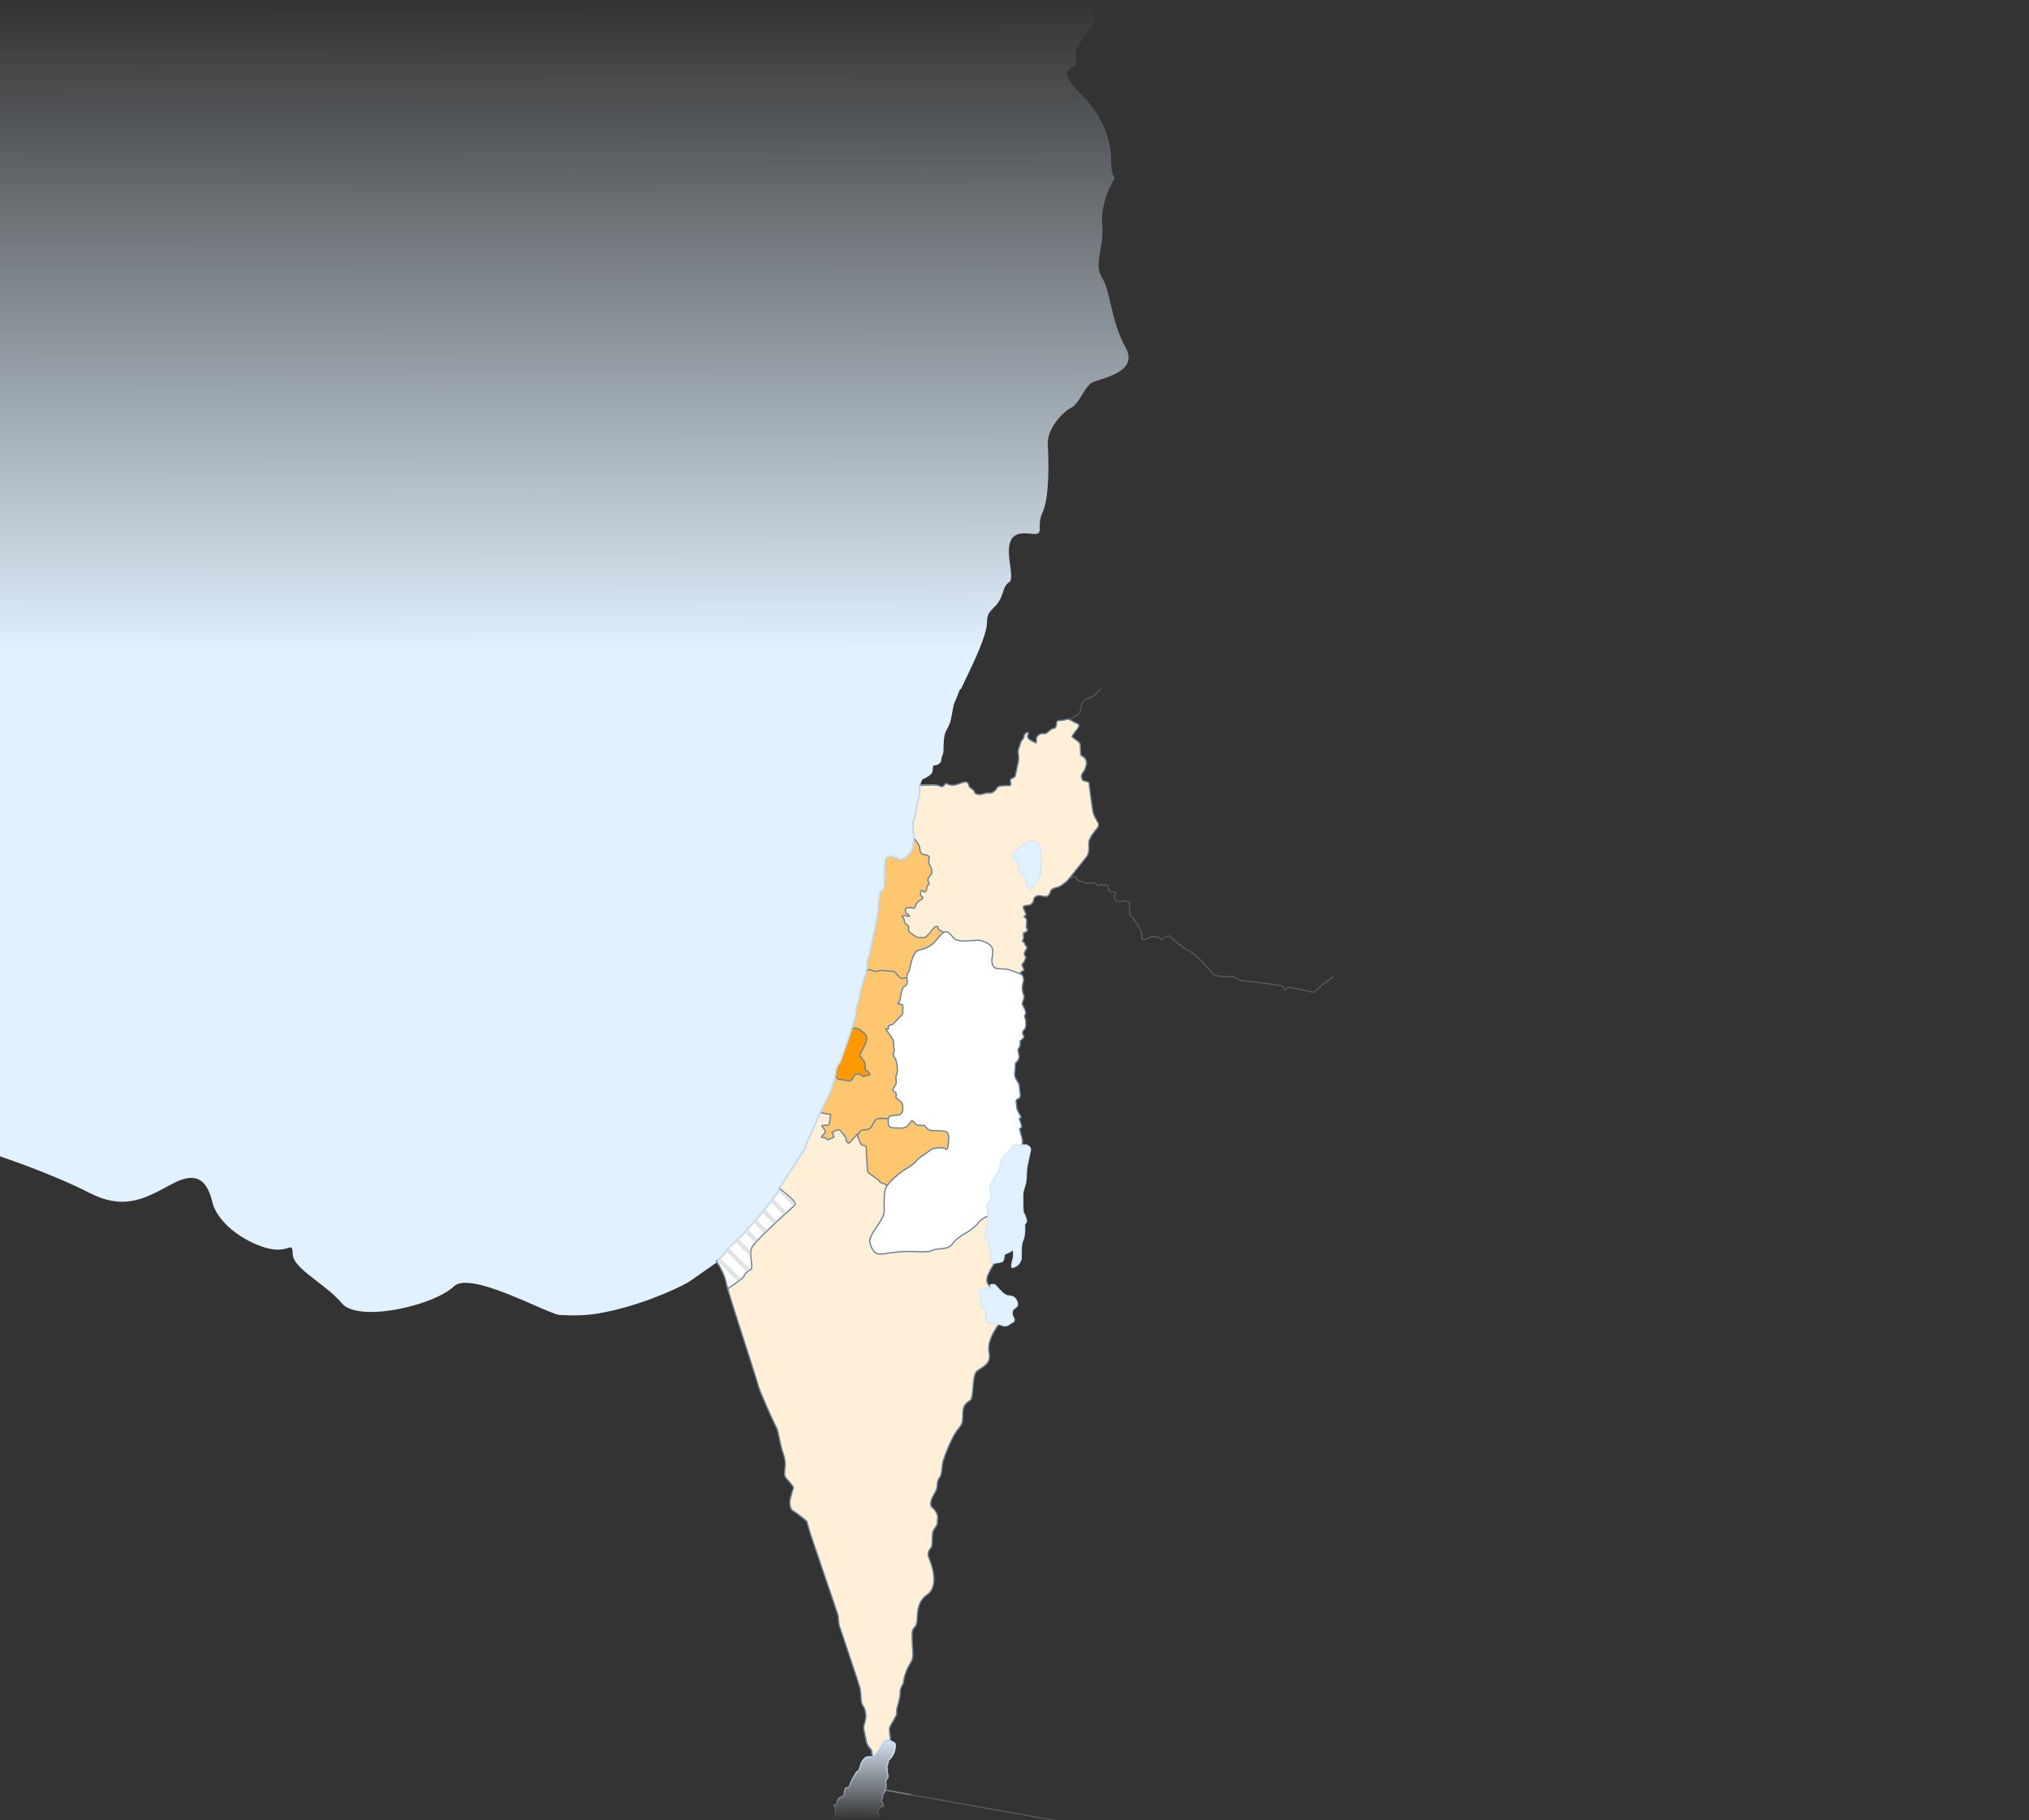 <svg width="1920" height="1722" viewBox="0 0 1920 1722" fill="none" xmlns="http://www.w3.org/2000/svg">
<rect x="0" y="0" width="1920" height="1722" fill="#333333" stroke="none"/>
<path fill-rule="evenodd" clip-rule="evenodd" d="M505.164 1234.62C478.711 1223.09 440.604 1206.47 429.5 1217C410 1235.5 339 1251.5 323.5 1233C317.145 1225.41 308.267 1218.59 299.97 1212.2C288.032 1203.02 277.295 1194.76 277 1186.5C276.746 1179.4 275.978 1179.63 272.343 1180.74C268.814 1181.81 262.584 1183.7 251.5 1180.5C229 1174 205.5 1156 201 1137.5C196.5 1119 188 1107 164 1119.5C161.894 1120.6 159.815 1121.71 157.751 1122.81C136.291 1134.29 116.429 1144.92 84.5 1128.5C49.5 1110.5 6.53267e-05 1094 6.53267e-05 1094L0 0H1028.5C1033.33 4 1040.9 14.8 1032.5 26C1031.79 26.942 1031.11 27.852 1030.44 28.733C1021.23 40.955 1016.17 47.673 1018.5 57C1019.35 60.385 1016.93 61.937 1014.4 63.555C1009.47 66.719 1004.14 70.139 1022 88C1049 115 1051.5 140 1051.5 153C1051.5 163.4 1053.83 167.667 1055 168.5C1050.33 175.5 1041.4 194.1 1043 212.5C1043.85 222.298 1042.44 230.372 1041.19 237.495C1039.5 247.093 1038.12 254.964 1043 263C1046.78 269.222 1048.78 277.914 1051.06 287.845C1053.92 300.26 1057.22 314.611 1065 328.5C1075.89 347.953 1054.09 354.994 1040.82 359.281C1037.03 360.503 1033.94 361.501 1032.5 362.5C1029.46 364.603 1026.75 368.998 1024.01 373.442C1020.89 378.507 1017.73 383.635 1014 385.5C1007 389 990.5 404.5 991.5 421C992.5 437.5 993 471 986.5 485C983.824 490.765 983.86 495.427 983.886 498.813C983.924 503.65 983.941 505.882 976 505C962.5 503.5 951.5 504.5 955.5 532C957.91 548.57 956.871 549.347 954.571 551.066C953.053 552.2 950.987 553.744 949 560.5C946.596 568.675 943.035 572.225 939.986 575.265C936.695 578.546 934 581.233 934 588.5C934 600.566 921.743 626.004 912.915 644.325C911.595 647.065 910.351 649.647 909.236 652H908.418C906.625 656.717 904.117 663.148 903.371 664.314C902.683 665.383 901.737 670.531 900.875 675.217C900.222 678.77 899.617 682.058 899.212 683.099C899.086 683.422 898.972 683.721 898.862 684.01C898.152 685.877 897.608 687.306 895.053 691.956C893.061 695.578 892.904 703.853 892.805 709.051C892.788 709.926 892.773 710.714 892.752 711.378C892.515 712.299 892.277 713.229 892.037 714.167C891.491 715.061 890.937 716.684 890.625 719.594C890.618 719.664 890.608 719.734 890.597 719.803C890.547 720.001 890.496 720.199 890.445 720.398C889.362 723.505 884.271 724.405 883.651 724.157C882.979 723.888 882.711 726.302 882.446 729.656C882.177 733.01 875.337 736.364 873.591 737.035C872.311 737.529 871.395 740.046 871 742.357C872.912 742.357 875.112 742.294 877.24 742.23C879.381 742.167 881.407 742.108 883.184 742.108V742.112C883.836 742.112 884.419 742.12 884.942 742.137C858.856 845.795 818.252 1015.03 795 1119.5L689.5 1186.5L651.5 1213C640.64 1219.31 603.179 1236.58 565 1242.79C552.791 1244.77 540.509 1244.73 529 1244C524.677 1243.14 515.876 1239.3 505.164 1234.62Z" fill="url(#paint0_linear_236_1077)"/>
<path fill-rule="evenodd" clip-rule="evenodd" d="M824.145 1656.04C824.366 1656.51 824.425 1657.09 824.552 1658.35C824.572 1658.56 824.595 1658.79 824.623 1659.04C824.648 1659.29 824.678 1659.54 824.713 1659.78L824.759 1660.09C824.841 1660.62 824.944 1661.14 825.065 1661.64C823.055 1661.61 819.595 1661.32 818.201 1662.94C816.455 1664.95 814.982 1665.76 813.907 1669.92C812.833 1674.07 812.296 1675.01 810.957 1675.55C810.162 1675.87 809.133 1677.74 808.23 1679.38C807.609 1680.51 807.047 1681.53 806.664 1681.85C806.424 1682.06 806.272 1682.33 806.162 1682.62C806.059 1682.9 805.994 1683.2 805.929 1683.5C805.877 1683.74 805.824 1683.98 805.752 1684.21C805.639 1684.56 805.477 1684.87 805.187 1685.07C804.811 1685.34 804.499 1686.33 804.156 1687.41C803.645 1689.02 803.064 1690.85 802.102 1690.85C801.927 1690.85 801.758 1690.84 801.595 1690.83C800.265 1690.78 799.347 1690.75 798.749 1694.33C798.078 1698.36 797.675 1699.57 795.396 1699.83C793.117 1700.1 792.177 1702.79 791.371 1705.07C791.231 1705.46 791.14 1705.77 791.075 1706.02C791.038 1706.16 791.01 1706.28 790.985 1706.38C790.917 1706.65 790.883 1706.79 790.794 1706.87C790.646 1707 790.347 1706.96 789.495 1707.08C787.852 1707.31 788.158 1707.75 788.978 1708.93C789.096 1709.1 789.225 1709.29 789.361 1709.49C790.431 1711.1 789.495 1719.02 789.092 1719.83C788.97 1720.07 788.571 1720.93 788.077 1722H833.079C833.044 1721.86 833.013 1721.72 832.986 1721.6L832.933 1721.33C832.901 1721.17 832.878 1721.02 832.865 1720.9C832.845 1720.7 832.827 1720.51 832.811 1720.33C832.772 1719.89 832.745 1719.5 832.72 1719.15C832.623 1717.75 832.563 1716.9 831.969 1715.71C831.167 1714.1 830.717 1712.49 832.151 1711.24C832.592 1710.85 832.872 1710.55 833.087 1710.32C833.28 1710.11 833.421 1709.96 833.58 1709.85C833.819 1709.69 834.099 1709.63 834.655 1709.63L834.875 1709.63C836.116 1709.64 837.104 1709.64 836.175 1706.86C835.773 1705.65 835.341 1704.94 835.038 1704.43C834.884 1704.18 834.763 1703.98 834.696 1703.8C834.634 1703.63 834.618 1703.48 834.664 1703.31C834.71 1703.15 834.82 1702.97 835.01 1702.74C835.5 1702.16 835.569 1701.05 835.635 1699.96C835.703 1698.86 835.769 1697.78 836.262 1697.29C836.827 1696.72 837.593 1695.7 838.174 1694.2C843.115 1695.14 851.489 1696.67 862 1698.57V1697.37C851.688 1695.5 843.457 1694 838.545 1693.07C838.782 1692.19 838.952 1691.18 838.991 1690.04H838.979C839.03 1688.59 838.892 1687.56 838.785 1686.76C838.604 1685.42 838.507 1684.69 839.517 1683.6C841.124 1681.85 841.124 1680.11 840.587 1678.5C840.452 1678.1 840.325 1677.78 840.22 1677.53C839.908 1676.76 839.785 1676.45 840.184 1675.55C840.239 1675.43 840.27 1675.3 840.283 1675.17C840.293 1675.06 840.291 1674.95 840.28 1674.84C840.245 1674.5 840.125 1674.13 839.997 1673.75C839.712 1672.88 839.39 1671.91 839.919 1670.85C840.356 1669.98 840.56 1668.9 840.748 1667.9C840.843 1667.4 840.934 1666.92 841.049 1666.49C841.105 1666.28 841.168 1666.09 841.239 1665.91C841.353 1665.63 841.489 1665.39 841.661 1665.22L841.907 1664.98C843.13 1663.8 846.425 1660.61 847.293 1654.89C848.186 1649.03 847.504 1648.73 843.987 1647.22L843.407 1646.97L843.198 1646.88L843.016 1646.81C843.079 1646.65 843.107 1646.47 843.091 1646.29C842.841 1643.79 842.638 1641.68 842.486 1640H817.69L817.705 1640.06C817.914 1640.95 818.148 1641.93 818.378 1643.05L818.588 1644.08L818.592 1644.1C819.683 1649.42 820.013 1651.03 822.399 1653.78C823.048 1654.53 823.475 1655.03 823.76 1655.42C823.84 1655.52 823.908 1655.62 823.968 1655.72C824.039 1655.83 824.097 1655.94 824.145 1656.04Z" fill="url(#paint1_linear_236_1077)"/>
<path d="M883.326 742.108C886.114 742.108 887.662 742.258 888.496 742.606C888.831 742.744 889.143 742.891 889.44 743.03L889.463 743.04L889.53 743.071C890.224 743.39 890.822 743.664 891.312 743.664C891.616 743.664 892.109 743.566 892.895 742.712C893.29 742.284 893.573 741.949 893.787 741.696L893.788 741.695L893.82 741.658L893.827 741.648C894.298 741.087 894.704 740.603 895.439 740.603C895.91 740.603 896.26 740.825 896.594 741.038L896.6 741.041C896.821 741.184 897.094 741.357 897.513 741.567C898.449 742.033 899.76 742.29 901.209 742.29C902.852 742.29 904.586 741.962 906.217 741.342L906.806 741.116C909.207 740.196 911.688 739.248 913.575 739.248C915.657 739.248 916.419 740.425 916.688 741.124C916.876 741.617 917.018 742.042 917.143 742.42L917.162 742.475L917.162 742.477C917.616 743.846 917.786 744.36 919.298 745.407L919.749 745.719C921.791 747.125 922.197 747.465 922.968 749.764C923.185 750.42 924.709 751.099 926.882 751.099C927.944 751.099 928.999 750.933 929.852 750.633C932.214 749.8 933.225 749.657 935.061 749.657H935.875C936.226 749.661 936.609 749.665 937.044 749.665C939.615 749.665 942.34 746.525 942.937 745.181C943.853 743.111 947.321 742.689 952.246 742.689C952.453 742.689 952.655 742.69 952.85 742.692C952.981 742.693 953.109 742.695 953.233 742.697C953.506 742.701 953.759 742.701 954 742.701C954.379 742.701 955.54 742.701 955.749 742.475C955.773 742.456 955.951 742.234 955.891 741.263C955.845 740.43 955.69 739.888 955.565 739.451L955.556 739.418C955.023 737.596 955.627 736.897 957.594 735.85C957.768 735.758 957.932 735.673 958.086 735.593L958.189 735.54L958.269 735.499L958.271 735.497C960.07 734.574 960.221 734.497 961.097 729.537C961.433 727.629 961.828 725.938 962.211 724.303L962.219 724.269C963.044 720.734 963.698 717.933 963.242 715.082C962.48 710.346 962.889 709.253 963.981 706.339L963.984 706.332L964.016 706.249C964.344 705.372 964.565 704.613 964.774 703.879C965.244 702.251 965.651 700.848 966.927 699.434C967.586 698.699 967.91 698.332 968.048 698.059C968.167 697.83 968.214 697.542 968.329 696.752C968.356 696.558 968.388 696.349 968.423 696.112C968.751 693.971 970.979 692.359 972.262 692.359C972.839 692.359 973.337 692.639 973.597 693.105C974.088 693.988 973.495 694.961 973.293 695.291L973.289 695.298C972.093 697.246 973.988 698.814 975.225 699.572C977.689 701.086 979.206 701.793 979.956 702.057C980.158 701.441 980.296 700.185 980.142 699.256C979.925 697.953 980.829 696.649 981.39 695.989C982.445 694.745 984.269 693.414 986.228 693.414C986.441 693.414 986.655 693.429 986.86 693.465C987.314 693.536 987.705 693.572 988.049 693.572C989.408 693.572 990.399 693.022 992.299 691.225C994.297 689.333 995.115 689.04 996.387 688.693C996.762 688.59 997.149 688.483 997.662 688.29C998.709 687.899 998.883 687.105 999.076 685.106L999.085 685.018C999.114 684.734 999.143 684.444 999.179 684.157C999.554 681.158 1001.11 681.1 1003.94 680.993L1003.95 680.993C1004.16 680.989 1004.37 680.981 1004.6 680.969C1005.74 680.926 1006.72 680.668 1007.66 680.418L1007.7 680.408L1007.72 680.403C1008.65 680.16 1009.52 679.93 1010.44 679.93C1011.09 679.93 1011.71 680.053 1012.29 680.294C1013.87 679.231 1015.47 678.228 1016.73 677.6C1020.35 675.786 1022.07 672.144 1022.31 670.275C1022.32 670.149 1022.34 670.011 1022.36 669.86C1022.64 667.399 1023.22 662.279 1028.88 660.395C1033.43 658.874 1037.04 656.292 1040.48 652H1262L1041.98 652C1038.23 656.927 1034.3 659.842 1029.25 661.525H1029.25C1024.31 663.172 1023.8 667.613 1023.53 669.999C1023.53 670.049 1023.52 670.097 1023.52 670.144C1023.51 670.198 1023.5 670.25 1023.5 670.3L1023.5 670.302C1023.49 670.344 1023.49 670.385 1023.48 670.426C1023.21 672.622 1021.32 676.632 1017.26 678.662C1016.19 679.196 1014.85 680.025 1013.48 680.934C1015.78 682.226 1019.28 683.925 1020.1 684.304C1020.78 684.62 1021.25 685.189 1021.41 685.908C1021.7 687.227 1020.96 688.863 1019.1 691.047C1016.87 693.659 1015.71 695.64 1015.2 696.496L1015.2 696.507C1015.13 696.633 1015.07 696.732 1015.02 696.807C1015.33 697.115 1015.98 697.676 1017.34 698.636C1020.33 700.745 1021.19 701.66 1021.65 702.153L1021.66 702.164L1021.69 702.195L1021.69 702.196C1021.75 702.261 1021.82 702.334 1021.85 702.354C1022.47 702.749 1022.69 703.369 1022.89 706.719C1022.99 708.54 1023.06 710.658 1023.1 712.06L1023.1 712.299C1023.11 712.462 1023.11 712.613 1023.12 712.749C1023.12 712.828 1023.12 712.903 1023.13 712.972C1023.13 713.074 1023.13 713.164 1023.14 713.242V713.348L1023.14 713.418C1023.15 713.647 1023.16 713.889 1023.18 714C1023.31 714.115 1023.71 714.36 1024.12 714.612C1024.4 714.782 1024.74 714.988 1025.14 715.237C1028 717.042 1028.82 720.04 1028.63 722.241C1028.48 724.086 1027.63 727.716 1026.28 729.656C1026.24 729.713 1026.2 729.77 1026.16 729.827L1026.08 729.943C1026.04 730.005 1025.99 730.067 1025.95 730.13L1025.94 730.145C1024.9 731.633 1023.48 733.659 1024.01 735.163C1024.22 735.756 1024.34 736.249 1024.43 736.645L1024.43 736.646C1024.68 737.672 1024.71 737.806 1026.34 738.32C1027.13 738.572 1027.79 738.726 1028.33 738.849C1029.77 739.177 1031.25 739.521 1031.25 741.666C1031.25 743.811 1034.54 767.968 1035.26 769.809C1036.01 771.702 1038.49 776.292 1039.69 778.457C1040.63 780.16 1039.9 782.803 1037.9 784.885C1036.07 786.785 1031.36 793.189 1030.91 796.436C1030.76 797.455 1030.81 798.747 1030.87 800.11L1030.87 800.12C1031 803.63 1031.17 807.991 1028.22 811.46C1026.83 813.099 1024.16 816.501 1021.33 820.104C1018.45 823.77 1015.94 826.942 1013.97 829.38L1014.03 829.365L1014.07 829.355C1014.09 829.347 1014.12 829.34 1014.15 829.332L1014.16 829.331C1016.59 828.68 1017.49 828.437 1018.94 830.324C1019.3 830.798 1019.57 831.189 1019.78 831.501L1019.79 831.503C1020.59 832.674 1020.67 832.797 1022.99 833.184C1024.67 833.464 1026.04 834.128 1027.05 834.614C1027.6 834.883 1028.37 835.25 1028.56 835.187C1029.12 834.713 1029.77 834.855 1030.33 834.985C1030.97 835.128 1031.68 835.289 1032.71 834.839C1034.91 833.875 1036.37 834.132 1037.58 835.689C1037.79 835.969 1037.97 836.253 1038.13 836.502C1038.68 837.399 1038.83 837.64 1039.94 837.123C1040.25 836.983 1040.5 836.856 1040.71 836.747L1040.85 836.68C1042.12 836.036 1042.45 835.985 1043.72 836.747C1044.07 836.957 1044.8 836.874 1045.5 836.791L1045.51 836.79C1046.83 836.636 1048.64 836.426 1049.09 838.327C1049.19 838.774 1049.27 839.244 1049.34 839.698C1049.69 841.875 1049.98 843.104 1052 843.104C1054.27 843.104 1056.01 843.823 1056.42 844.937C1056.62 845.478 1056.46 846.035 1056.01 846.426C1055.56 846.813 1054.95 848.038 1054.98 849.156C1055 849.745 1055.2 850.187 1055.57 850.468C1057.36 851.815 1059.31 853.059 1061.59 852.261C1063.93 851.443 1067.45 852.016 1068.91 853.059C1069.61 853.557 1069.76 854.078 1069.76 854.434C1069.76 854.922 1069.69 855.777 1069.61 856.779L1069.59 857.061C1069.42 859.092 1069.19 861.869 1069.36 863.216L1069.41 863.71C1069.42 863.792 1069.43 863.87 1069.44 863.947C1069.61 865.448 1069.62 865.539 1070.51 865.981C1072.19 866.819 1080.75 879.484 1081.16 882.945C1081.39 884.881 1081.24 886.038 1081.12 886.884C1081.04 887.528 1081 887.851 1081.12 888.175C1081.14 888.199 1081.26 888.29 1081.57 888.345C1082.73 888.555 1084.94 888.053 1086.39 886.971C1088.68 885.248 1095.36 884.612 1097.64 887.038L1097.93 887.35L1097.93 887.352C1098.46 887.924 1098.88 888.377 1099.08 888.381H1099.08C1099.32 888.381 1099.91 887.934 1100.66 887.368L1100.67 887.362C1100.93 887.164 1101.22 886.947 1101.55 886.702C1104.17 884.762 1105.83 884.774 1106.58 884.956C1107.14 885.094 1107.58 885.406 1107.8 885.841C1108.39 886.69 1121.24 897.522 1125.17 898.964C1129.47 900.541 1138.68 909.895 1140.45 912.021C1141.83 913.681 1145.05 917.175 1147.34 919.658L1147.34 919.659L1147.34 919.661L1147.35 919.669L1147.36 919.677L1147.36 919.682L1147.67 920.017C1148.54 920.953 1149.22 921.7 1149.56 922.067C1150.63 922.992 1163.21 923.481 1167.36 923.481C1167.85 923.481 1168.57 923.932 1170.04 924.864L1170.07 924.883C1171.42 925.743 1173.25 926.907 1174.11 926.974C1175.03 927.045 1184.66 928.119 1194.17 929.324C1213.25 931.738 1213.79 932.346 1214.08 932.67C1214.84 933.528 1215.46 934.555 1215.91 935.305L1216.06 935.549C1216.1 935.626 1216.15 935.698 1216.19 935.764C1216.21 935.79 1216.22 935.815 1216.24 935.839C1216.69 935.55 1217.57 934.63 1217.97 934.207L1218.04 934.143L1218.04 934.134C1218.19 933.978 1218.33 933.837 1218.45 933.717C1219 933.164 1220.96 933.318 1237.37 937.079L1237.52 937.115L1237.54 937.118C1240.02 937.688 1242.33 938.217 1242.63 938.241H1242.68C1243.25 938.241 1243.82 938.241 1247.81 933.998C1250.52 931.119 1257.25 926.435 1262 923.275V924.698C1257.34 927.819 1251.16 932.164 1248.67 934.807C1244.57 939.169 1243.75 939.422 1242.71 939.422H1242.61C1242.33 939.422 1241.25 939.181 1237.1 938.229L1236.68 938.132L1236.68 938.131L1236.67 938.131C1231.18 936.874 1220.69 934.472 1219.19 934.645C1219.16 934.68 1219.12 934.716 1219.09 934.754C1219.05 934.79 1219.02 934.828 1218.98 934.867C1218.93 934.917 1218.88 934.968 1218.83 935.021C1217.43 936.486 1216.68 937.126 1216.05 937.095C1215.81 937.079 1215.59 936.964 1215.44 936.771C1215.3 936.586 1215.14 936.318 1214.94 935.983L1214.9 935.914C1214.48 935.214 1213.91 934.266 1213.23 933.496C1211.07 932.326 1175.95 928.301 1174.02 928.151C1172.87 928.06 1171.05 926.901 1169.43 925.873L1169.41 925.859C1168.64 925.374 1167.6 924.71 1167.33 924.662H1167.32C1166.94 924.662 1150.17 924.516 1148.68 922.857C1148.35 922.49 1147.66 921.747 1146.8 920.819L1146.64 920.643C1144.34 918.144 1140.97 914.5 1139.54 912.779C1137.43 910.251 1128.59 901.481 1124.77 900.074C1120.87 898.644 1107.31 887.512 1106.73 886.366C1106.68 886.255 1106.52 886.157 1106.3 886.105C1105.95 886.022 1104.64 885.888 1102.25 887.654L1102.16 887.721C1102.1 887.766 1102.04 887.811 1101.98 887.854C1101.91 887.909 1101.83 887.963 1101.76 888.016C1101.68 888.077 1101.6 888.136 1101.53 888.193L1101.38 888.306C1099.2 889.953 1098.85 890.087 1097.06 888.155L1096.77 887.847C1094.99 885.947 1088.98 886.5 1087.09 887.914C1085.23 889.309 1082.42 889.834 1081.05 889.435C1080.38 889.238 1080.11 888.867 1080.01 888.586C1079.78 887.97 1079.85 887.421 1079.94 886.721L1079.95 886.713C1080.05 885.931 1080.19 884.862 1079.98 883.079C1079.59 879.895 1071.11 867.676 1069.97 867.036C1068.51 866.305 1068.43 865.653 1068.26 864.077C1068.23 863.864 1068.21 863.627 1068.17 863.362C1067.99 861.892 1068.22 859.159 1068.4 856.962L1068.41 856.911C1068.5 855.835 1068.57 854.908 1068.57 854.434C1068.57 854.359 1068.48 854.208 1068.23 854.027C1067.02 853.173 1063.91 852.707 1061.99 853.383C1058.91 854.457 1056.38 852.557 1054.86 851.419C1054.2 850.922 1053.83 850.155 1053.8 849.199C1053.75 847.734 1054.5 846.153 1055.23 845.529C1055.34 845.438 1055.32 845.395 1055.31 845.351C1055.18 845.008 1054.2 844.293 1052 844.293C1048.88 844.293 1048.49 841.854 1048.17 839.891L1048.17 839.888C1048.1 839.433 1048.03 839.007 1047.93 838.604C1047.75 837.849 1047.23 837.786 1045.64 837.972C1044.74 838.078 1043.8 838.189 1043.11 837.77C1042.56 837.444 1041.99 837.434 1041.38 837.743L1041.28 837.789C1041.05 837.906 1040.77 838.044 1040.44 838.201C1038.38 839.159 1037.68 838.038 1037.12 837.134L1037.11 837.13C1036.97 836.893 1036.81 836.648 1036.64 836.415C1035.88 835.447 1035.11 835.08 1033.18 835.921C1031.8 836.53 1030.76 836.297 1030.07 836.139C1029.57 836.028 1029.41 836.008 1029.3 836.099C1028.61 836.681 1027.7 836.243 1026.54 835.686L1026.52 835.676L1026.51 835.669C1025.52 835.193 1024.29 834.601 1022.79 834.349C1020.07 833.895 1019.75 833.551 1018.8 832.168C1018.58 831.848 1018.33 831.489 1017.99 831.043C1017.03 829.785 1016.83 829.837 1014.46 830.469L1014.45 830.474L1014.15 830.551C1013.73 830.665 1013.24 830.794 1012.69 830.928C1011.19 832.749 1010.1 833.97 1009.54 834.424L1009.25 834.661C1006.09 837.237 1002.79 839.773 1000.34 840.046C998.053 840.303 995.008 841.808 994.657 843.301C993.823 846.849 992.046 848.196 990.703 848.701C990.45 848.796 990.154 848.844 989.802 848.844C989.087 848.844 988.136 848.653 987.033 848.431L986.943 848.413C985.695 848.16 984.285 847.876 983.23 847.876C983.005 847.876 982.808 847.888 982.642 847.915C980.339 848.267 978.945 849.377 978.811 850.953C978.594 853.557 976.484 856.622 973.803 856.867L973.66 856.879C973.557 856.887 973.446 856.896 973.329 856.907C972.341 856.986 969.332 857.231 968.83 858.048C968.759 858.167 968.779 858.36 968.889 858.633C969.411 859.9 969.722 860.717 969.951 861.32L969.991 861.426C970.284 862.204 970.446 862.631 970.821 863.386C970.971 863.682 971.085 863.848 971.168 863.966C971.934 865.06 971.193 865.759 970.912 866.024L970.912 866.025C970.769 866.159 970.576 866.341 970.296 866.665C970.106 866.878 969.936 867.056 969.79 867.206C969.877 867.269 969.972 867.34 970.082 867.415C972.014 868.766 972.085 869.521 972.037 871.923C972.029 872.345 972.021 872.827 972.021 873.396C972.021 874.929 971.864 875.873 971.757 876.501L971.756 876.508C971.619 877.335 971.616 877.352 972.002 877.928L972.008 877.937C972.562 878.769 972.965 879.376 972.843 880.136C972.717 880.93 972.114 881.341 971.352 881.859L971.342 881.866C971.18 881.973 971.003 882.095 970.801 882.238C970.011 882.791 969.348 882.964 968.901 883.079C968.901 883.225 968.925 883.454 968.968 883.798C969.379 886.887 969.13 888.874 968.186 890.056C968.151 890.099 968.119 890.139 968.092 890.174C968.186 890.233 968.317 890.312 968.502 890.407C969.67 890.991 970.097 892.174 970.44 893.126L970.442 893.129C970.619 893.627 970.845 894.247 971.066 894.37C971.962 894.883 972.377 895.744 972.195 896.732C972.082 897.366 971.751 897.957 971.4 898.586L971.39 898.605C971.356 898.664 971.323 898.724 971.289 898.784C971.263 898.832 971.236 898.88 971.21 898.928C971.137 899.062 971.066 899.197 970.999 899.328C970.904 899.521 970.793 899.727 970.679 899.94C969.893 901.402 969.435 902.437 970.185 903.472C971.627 905.455 971.247 906.49 970.45 908.145C970.248 908.56 970.023 909.03 969.79 909.615C969.255 910.957 968.531 911.609 968.054 912.04L968.048 912.044L968.047 912.046C967.578 912.471 967.547 912.5 967.851 913.471C968.126 914.35 968.483 915.03 968.774 915.585L968.803 915.639C969.241 916.461 969.652 917.239 969.3 918.081C968.992 918.816 968.281 919.104 967.776 919.254C966.903 919.519 966.374 919.949 966.299 920.242C966.243 920.459 966.449 920.822 966.844 921.218C969.122 923.497 969.612 926.792 968.917 928.874C968.388 930.458 967.404 933.413 968.246 937.936C968.595 939.831 968.957 940.618 969.221 941.194L969.225 941.203C969.743 942.317 969.869 942.902 969.296 945.075C969.008 946.173 968.653 946.963 968.364 947.599C967.768 948.923 967.547 949.42 968.668 951.558L968.862 951.933C970.758 955.544 971.54 957.037 970.912 959.554C970.667 960.533 970.311 961.035 969.991 961.418C970.035 961.553 970.122 961.782 970.299 962.165C971.437 964.63 971.852 971.824 970.303 973.629C970.189 973.764 970.062 973.902 969.932 974.052C968.684 975.458 967.839 976.58 968.384 978.208C968.617 978.915 968.866 979.259 969.067 979.535C970.114 980.989 969.427 981.728 967.764 983.51C966.923 984.414 966.291 984.794 965.852 984.991C965.854 985.082 965.857 985.184 965.862 985.294C965.868 985.456 965.877 985.636 965.884 985.825L965.891 985.987C965.906 986.308 965.922 986.684 965.939 987.128C966.046 990.02 965.133 991.138 964.466 991.952C963.953 992.576 963.7 992.888 963.953 994.295C964.104 995.13 964.276 995.86 964.43 996.507L964.43 996.509L964.45 996.594L964.453 996.606L964.454 996.607C965.02 999.006 965.43 1000.74 963.791 1003.37C963.128 1004.42 962.536 1005 962.103 1005.42L962.092 1005.43C961.417 1006.08 961.188 1006.3 961.29 1008.77C961.353 1010.34 961.171 1011.77 960.994 1013.15L960.99 1013.18L960.99 1013.19C960.662 1015.76 960.379 1017.98 961.832 1020.36L961.837 1020.37C964.301 1024.42 965.224 1025.94 965.224 1028.68C965.224 1029.28 965.378 1030.33 965.544 1031.45C966.062 1034.95 966.595 1038.56 964.569 1039.57C964.351 1039.68 964.138 1039.79 963.925 1039.88C962.46 1040.58 961.966 1040.81 962.175 1042.48C962.255 1043.13 962.298 1043.78 962.344 1044.46L962.344 1044.46L962.349 1044.53L962.349 1044.54C962.511 1046.93 962.679 1049.41 964.344 1052.23C964.723 1052.86 965.047 1053.4 965.323 1053.86L965.338 1053.89C966.515 1055.84 966.913 1056.5 966.603 1057.35C966.338 1058.07 965.661 1058.3 965.324 1058.42L965.307 1058.42L965.295 1058.43L965.279 1058.43L965.256 1058.44L965.254 1058.44C965.244 1058.44 965.234 1058.45 965.224 1058.45L965.205 1058.46C965.39 1059.15 965.714 1060.17 965.884 1060.7C966.099 1061.37 966.298 1061.95 966.467 1062.46C966.512 1062.59 966.554 1062.72 966.595 1062.84L966.595 1062.84C967.444 1065.32 967.87 1066.56 965.919 1067.78C965.825 1067.84 965.738 1067.9 965.659 1067.94C965.588 1067.99 965.511 1068.04 965.442 1068.08L965.418 1068.09C965.424 1068.13 965.43 1068.16 965.437 1068.2C965.447 1068.24 965.458 1068.3 965.47 1068.35C965.518 1068.57 965.581 1068.85 965.647 1069.13C965.698 1069.35 965.756 1069.59 965.82 1069.87C965.849 1070 965.88 1070.14 965.911 1070.28C966.064 1070.98 966.333 1071.83 966.619 1072.74L966.619 1072.74L966.67 1072.9L966.671 1072.91C967.705 1076.18 968.992 1080.25 967.412 1083.25C965.69 1086.52 958.735 1104.02 958.056 1107.95C957.882 1108.92 957.558 1110.05 957.143 1111.48C955.769 1116.23 953.214 1125.07 952.526 1143.03C952.357 1147.42 952.274 1151.4 952.202 1154.91C951.898 1170.05 951.713 1179.18 945.006 1189.69C937.352 1201.69 932.767 1209.26 934.872 1213.48C935.294 1214.32 936.278 1215.78 937.526 1217.63L937.528 1217.64C943.236 1226.11 953.86 1241.88 946.843 1251.47C937.933 1263.65 934.959 1271.93 936.586 1280.05C938.304 1288.65 933.115 1292.05 928.095 1295.33C927.112 1295.97 926.092 1296.64 925.12 1297.35C922.341 1299.37 921.754 1306.89 921.28 1312.96L921.277 1312.99C920.74 1319.92 920.298 1324.24 918.058 1325.58C914.093 1327.96 911.901 1330.47 911.66 1336.95C911.618 1338.09 911.609 1339.1 911.601 1339.99V1339.99L911.601 1340.07C911.565 1344.96 911.545 1347.2 906.644 1353.06C901.403 1359.31 894.783 1376.7 893.093 1381.99C892.514 1383.8 892.268 1386.24 892.03 1388.62L892.023 1388.69L892.022 1388.7C891.682 1392.12 891.362 1395.34 890.095 1397.3C888.239 1400.17 887.425 1401.77 887.425 1405.06C887.425 1408.92 885.387 1412.31 883.748 1415.04L883.677 1415.15C882.228 1417.57 879.882 1423.57 882.346 1425.62C885.691 1428.4 888.622 1433.26 887.753 1437.16C887.553 1438.06 887.583 1438.68 887.614 1439.34L887.615 1439.35C887.702 1441.18 887.579 1442.61 885.229 1445.83C882.885 1449.04 882.875 1450.83 882.864 1453.09L882.863 1453.11C882.863 1453.9 882.86 1454.71 882.769 1455.63C882.67 1456.61 882.67 1457.57 882.674 1458.5V1458.52C882.678 1460.87 882.682 1463.3 880.881 1465.4C878.657 1468 878.25 1470.81 879.637 1474C881.521 1478.34 882.962 1483.69 883.468 1486.23L883.484 1486.3L883.485 1486.31C883.786 1487.82 884.581 1491.82 884.238 1496.28C883.792 1502.09 881.627 1506.39 877.796 1509.08C870.047 1514.52 869.028 1521.87 868.645 1528.92C868.278 1535.73 868.049 1537.81 865.256 1540.61C863.443 1542.42 863.558 1546.07 863.732 1551.59L863.75 1552.16L863.75 1552.16L863.75 1552.16L863.78 1553.13C863.792 1553.54 863.804 1553.97 863.815 1554.41C863.858 1556.18 863.988 1557.86 864.119 1559.48L864.12 1559.49C864.546 1564.87 864.914 1569.51 861.824 1574.06C858.088 1579.58 855.742 1588.03 855.588 1590.82C855.481 1592.73 855.228 1593.25 854.636 1594.05C854.312 1594.48 853.866 1595.09 853.19 1596.89C852.27 1599.35 852.302 1600.42 852.341 1601.65C852.369 1602.47 852.396 1603.4 852.175 1604.72C851.587 1608.24 850.635 1611.92 849.995 1614C849.933 1614.2 849.874 1614.39 849.818 1614.57L849.815 1614.57L849.782 1614.68C849.225 1616.45 848.972 1617.26 848.972 1620.45C848.972 1622.61 848.944 1623.15 848.241 1623.87C848.068 1624.05 847.779 1624.35 847.27 1625.56C846.725 1626.86 845.891 1628.21 845.007 1629.66C843.632 1631.89 842.08 1634.42 842.175 1636.13C842.254 1637.56 842.57 1641.07 843.091 1646.29C843.107 1646.47 843.08 1646.64 843.02 1646.8C839.251 1645.28 837.21 1645.96 836.175 1647.78C835.101 1649.65 827.589 1661.33 826.246 1661.6C825.873 1661.67 825.22 1661.65 824.433 1661.63C823.873 1661.61 823.246 1661.59 822.605 1661.61C823.238 1661.59 823.858 1661.61 824.412 1661.63C824.642 1661.63 824.861 1661.64 825.065 1661.64C824.864 1660.8 824.714 1659.93 824.623 1659.04C824.595 1658.79 824.572 1658.56 824.552 1658.35C824.425 1657.09 824.366 1656.51 824.145 1656.04C823.916 1655.54 823.446 1654.99 822.399 1653.78C820.013 1651.03 819.683 1649.42 818.593 1644.1L818.379 1643.05C818.146 1641.92 817.911 1640.93 817.7 1640.04L817.624 1639.72C816.72 1635.97 816.175 1633.7 817.719 1629.68C819.413 1625.28 818.971 1618.51 816.763 1615.21C814.342 1611.57 814.239 1608.86 814.113 1605.44C814.097 1605.04 814.081 1604.64 814.062 1604.23C813.939 1601.45 813.627 1599.67 813.398 1598.37C813.311 1597.87 813.236 1597.42 813.181 1597.01C812.711 1594.89 795.088 1541.88 794.037 1539.43C793.121 1537.29 792.643 1530.17 792.608 1528.89C792.186 1527.24 786.129 1509.51 780.249 1492.3L780.194 1492.13C770.822 1464.71 765.122 1447.98 764.976 1446.8C764.866 1445.9 764.451 1444.68 764.048 1443.51L764.039 1443.49C763.58 1442.14 763.147 1440.87 763.096 1439.87C762.16 1438.35 753.609 1432.11 749.134 1429.13C746.816 1427.58 746.484 1420.36 747.314 1417.6C747.626 1416.56 747.985 1415.21 748.333 1413.91C748.913 1411.72 749.419 1409.83 749.782 1409.01C749.814 1408.94 749.847 1408.87 749.88 1408.8C749.921 1408.72 749.962 1408.64 749.999 1408.57C750.232 1408.13 750.319 1407.96 750.165 1407.46C749.893 1406.54 748.917 1405.09 747.274 1403.15C746.417 1402.13 745.68 1401.32 745.076 1400.66L744.92 1400.49C742.337 1397.66 741.674 1396.74 741.899 1392.53C741.954 1391.53 742.061 1390.6 742.166 1389.7L742.187 1389.51C742.622 1385.86 743.028 1382.42 740.351 1374.59C738.633 1369.56 737.637 1364.63 736.76 1360.28C735.899 1355.99 735.153 1352.29 734.019 1350.4C731.839 1346.77 717.281 1314.24 716.957 1311.01C716.765 1309.73 711.84 1294.44 706.509 1277.89L706.508 1277.89L706.505 1277.88L706.056 1276.49C697.604 1250.28 688.03 1220.57 686.924 1215.05C685.285 1206.85 681.64 1200.09 678.867 1195.88C678.536 1195.37 678.145 1194.81 677.632 1194.13C681.554 1191 684.927 1188.02 686.119 1186.1C689.338 1180.91 701.498 1170.18 702.573 1169.28C703.28 1168.7 710.732 1160.12 716.251 1153.77L716.263 1153.75L716.265 1153.75L716.268 1153.75L716.295 1153.72L716.301 1153.71C719.141 1150.44 721.46 1147.77 722.068 1147.1C723.857 1145.13 736.018 1129.39 736.555 1128.5C736.719 1128.23 736.766 1127.89 736.826 1127.45C736.964 1126.47 737.167 1125.01 738.968 1122.77C740.794 1120.5 751.345 1103.88 757.747 1093.8L757.753 1093.79C760.444 1089.55 762.401 1086.47 762.666 1086.1C763.077 1085.52 763.224 1084.61 763.384 1083.61C763.572 1082.44 763.778 1081.16 764.455 1080.2C765.002 1079.41 768.182 1072.31 771.737 1064.36C776.314 1054.13 781.513 1042.51 782.52 1041.2C784.309 1038.87 790.747 1023.31 791.284 1016.15C791.818 1008.99 794.322 1006.85 795.218 1006.13C796.054 1005.46 807.876 969.792 809.81 963.955L810.061 963.2C810.293 962.504 810.517 960.441 810.761 958.192C811.082 955.232 811.438 951.95 811.893 951.036C812.699 949.424 814.042 945.399 814.042 942.448C814.042 939.497 820.077 920.577 820.614 919.104C820.848 918.462 820.979 916.451 821.12 914.306L821.12 914.305C821.303 911.516 821.502 908.499 821.957 907.967C822.759 907.027 830.63 871.966 831.523 861.588C831.837 857.954 832.117 854.945 832.342 852.539L832.342 852.538L832.342 852.536L832.342 852.534C832.758 848.074 832.981 845.685 832.866 845.221C832.818 845.028 833.128 844.776 833.609 844.385C834.913 843.327 837.475 841.248 837.605 836.546C837.705 832.921 837.919 826.243 838.087 820.996C838.217 816.916 838.32 813.702 838.32 813.467C838.32 812.929 841.898 809.532 844.758 810.962C846.052 811.608 847.273 812.082 848.334 812.494C849.62 812.992 850.67 813.4 851.33 813.913C852.539 814.853 858.842 812.305 863.135 805.328C864.21 801.974 866.623 792.047 865.28 788.823C863.941 785.603 864.21 778.224 865.548 774.601C866.167 772.933 866.87 769.301 867.593 765.566C868.44 761.193 869.314 756.679 870.11 755.014C871.269 752.593 871.105 749.18 870.981 746.591C870.947 745.88 870.916 745.232 870.916 744.684C870.916 743.266 871.248 741.267 871.843 739.656C871.534 740.495 871.297 741.44 871.141 742.353C873.053 742.353 875.253 742.29 877.381 742.226C879.522 742.163 881.548 742.104 883.326 742.104V742.108Z" fill="#A7AAAB" fill-opacity="0.3"/>
<path d="M838.176 1694.2C860.117 1698.37 949.7 1714.25 993.555 1722L1000.36 1722C959.712 1714.81 861.838 1697.48 838.547 1693.07C838.438 1693.47 838.312 1693.85 838.176 1694.2Z" fill="#A7AAAB" fill-opacity="0.3"/>
<path d="M668.132 1201.38L668.131 1201.38C664.691 1203.95 661.868 1206.06 660.901 1207.03C661.867 1206.07 664.68 1203.96 668.109 1201.4C669.125 1200.64 670.195 1199.84 671.287 1199.02C670.205 1199.83 669.143 1200.63 668.135 1201.38L668.132 1201.38Z" fill="#A7AAAB" fill-opacity="0.3"/>
<path d="M474.721 1219.46C474.451 1219.44 474.201 1219.41 473.98 1219.38L473.988 1219.39C474.208 1219.41 474.455 1219.44 474.721 1219.46Z" fill="#A7AAAB" fill-opacity="0.3"/>
<path d="M1030.91 796.436C1030.76 797.459 1030.81 798.747 1030.87 800.114C1031 803.622 1031.17 807.991 1028.22 811.464C1026.83 813.103 1024.16 816.505 1021.33 820.108C1015.29 827.803 1010.9 833.338 1009.56 834.428L1009.27 834.665C1006.1 837.241 1002.81 839.777 1000.36 840.05C998.069 840.303 995.024 841.812 994.672 843.305C993.839 846.853 992.062 848.2 990.719 848.706C990.466 848.8 990.174 848.848 989.822 848.848C989.087 848.848 988.1 848.65 986.959 848.417C985.715 848.164 984.301 847.88 983.246 847.88C983.021 847.88 982.823 847.892 982.658 847.919C980.359 848.275 978.961 849.381 978.826 850.957C978.609 853.561 976.5 856.63 973.818 856.871C973.676 856.883 973.518 856.899 973.344 856.911C972.357 856.99 969.347 857.235 968.846 858.056C968.775 858.171 968.795 858.369 968.905 858.637C969.458 859.98 969.774 860.818 970.003 861.43C970.295 862.208 970.457 862.639 970.836 863.39C970.986 863.686 971.101 863.852 971.184 863.97C971.95 865.065 971.208 865.764 970.927 866.029C970.785 866.163 970.596 866.345 970.311 866.669C970.126 866.882 969.956 867.06 969.806 867.214C969.892 867.277 969.991 867.348 970.098 867.423C972.029 868.774 972.1 869.529 972.053 871.931C972.045 872.353 972.037 872.831 972.037 873.404C972.037 874.937 971.879 875.881 971.773 876.509C971.634 877.343 971.63 877.359 972.013 877.932C972.574 878.773 972.977 879.378 972.855 880.14C972.728 880.938 972.12 881.349 971.354 881.87C971.196 881.977 971.014 882.099 970.813 882.242C970.023 882.795 969.359 882.969 968.913 883.083C968.917 883.229 968.933 883.458 968.98 883.802C969.391 886.891 969.138 888.882 968.194 890.06C968.159 890.103 968.127 890.143 968.103 890.178C968.194 890.238 968.328 890.317 968.514 890.407C969.683 890.992 970.11 892.177 970.453 893.133C970.631 893.631 970.856 894.247 971.077 894.374C971.974 894.887 972.389 895.745 972.211 896.732C972.096 897.372 971.761 897.973 971.405 898.605C971.271 898.842 971.137 899.087 971.014 899.328C970.915 899.521 970.809 899.727 970.694 899.94C969.908 901.402 969.45 902.437 970.201 903.472C971.642 905.459 971.263 906.49 970.465 908.145C970.264 908.56 970.039 909.03 969.806 909.619C969.268 910.966 968.546 911.618 968.068 912.048C967.594 912.475 967.566 912.499 967.87 913.475C968.155 914.379 968.526 915.079 968.822 915.64C969.257 916.461 969.671 917.24 969.32 918.081C969.012 918.82 968.305 919.104 967.795 919.258C966.922 919.519 966.389 919.954 966.318 920.246C966.263 920.459 966.468 920.823 966.863 921.222C969.142 923.501 969.632 926.796 968.937 928.878C968.407 930.466 967.424 933.421 968.265 937.944C968.617 939.848 968.98 940.635 969.245 941.207C969.758 942.321 969.889 942.906 969.316 945.079C969.028 946.177 968.672 946.967 968.384 947.603C967.787 948.927 967.562 949.421 968.688 951.562L968.885 951.937C970.777 955.548 971.563 957.045 970.935 959.558C970.69 960.537 970.335 961.039 970.015 961.422C970.058 961.557 970.145 961.786 970.323 962.169C971.46 964.634 971.871 971.828 970.323 973.633C970.208 973.768 970.082 973.91 969.952 974.056C968.7 975.463 967.858 976.585 968.4 978.216C968.633 978.923 968.881 979.267 969.083 979.543C970.133 980.997 969.446 981.736 967.783 983.514C966.938 984.418 966.306 984.802 965.868 984.995C965.876 985.22 965.888 985.513 965.899 985.829C965.915 986.184 965.935 986.615 965.955 987.132C966.061 990.024 965.149 991.142 964.482 991.956C963.972 992.58 963.715 992.892 963.968 994.299C964.126 995.172 964.308 995.926 964.466 996.598C965.038 999.004 965.449 1000.74 963.806 1003.37C963.139 1004.44 962.542 1005.01 962.108 1005.44C961.432 1006.09 961.203 1006.31 961.306 1008.77C961.369 1010.36 961.184 1011.8 961.006 1013.19C960.678 1015.76 960.394 1017.98 961.847 1020.37C964.316 1024.43 965.24 1025.94 965.24 1028.68C965.24 1029.28 965.394 1030.34 965.56 1031.45C966.077 1034.95 966.61 1038.57 964.584 1039.58C964.367 1039.69 964.15 1039.79 963.94 1039.89C962.475 1040.58 961.981 1040.82 962.187 1042.49C962.27 1043.16 962.317 1043.83 962.365 1044.54C962.527 1046.94 962.692 1049.41 964.359 1052.23C964.738 1052.87 965.062 1053.41 965.339 1053.87C966.527 1055.84 966.93 1056.51 966.618 1057.36C966.35 1058.09 965.659 1058.32 965.323 1058.43C965.287 1058.44 965.256 1058.45 965.224 1058.46C965.406 1059.16 965.734 1060.18 965.903 1060.7C966.176 1061.56 966.421 1062.27 966.618 1062.84C967.467 1065.33 967.894 1066.57 965.943 1067.79C965.848 1067.85 965.761 1067.91 965.682 1067.96C965.603 1068 965.516 1068.06 965.441 1068.11C965.481 1068.34 965.572 1068.73 965.666 1069.14C965.741 1069.47 965.832 1069.84 965.931 1070.3C966.097 1071.03 966.385 1071.95 966.689 1072.92C967.724 1076.19 969.012 1080.27 967.432 1083.27C965.71 1086.54 958.755 1104.04 958.071 1107.97C957.902 1108.94 957.574 1110.07 957.163 1111.5C955.788 1116.25 953.233 1125.08 952.546 1143.05C952.376 1147.44 952.297 1151.42 952.226 1154.93C951.918 1170.06 951.732 1179.2 945.03 1189.7C937.376 1201.7 932.79 1209.27 934.895 1213.49C935.318 1214.34 936.301 1215.79 937.549 1217.65C943.256 1226.12 953.885 1241.89 946.866 1251.48C937.956 1263.66 934.982 1271.95 936.609 1280.07C938.327 1288.67 933.138 1292.06 928.118 1295.35C927.13 1295.99 926.111 1296.66 925.144 1297.36C922.359 1299.39 921.771 1306.94 921.301 1313.01C920.764 1319.94 920.317 1324.26 918.082 1325.6C914.116 1327.98 911.92 1330.49 911.683 1336.97C911.64 1338.14 911.632 1339.18 911.624 1340.09C911.589 1344.98 911.569 1347.21 906.667 1353.07C901.426 1359.32 894.807 1376.72 893.116 1382.01C892.532 1383.83 892.287 1386.31 892.05 1388.7C891.71 1392.13 891.39 1395.36 890.123 1397.32C888.266 1400.19 887.453 1401.79 887.453 1405.08C887.453 1408.94 885.415 1412.33 883.776 1415.05L883.705 1415.17C882.255 1417.59 879.909 1423.58 882.374 1425.63C885.719 1428.42 888.649 1433.28 887.781 1437.18C887.579 1438.08 887.611 1438.71 887.642 1439.37C887.729 1441.2 887.611 1442.63 885.261 1445.85C882.911 1449.07 882.903 1450.86 882.895 1453.13C882.895 1453.91 882.887 1454.72 882.796 1455.64C882.697 1456.63 882.701 1457.59 882.701 1458.51C882.705 1460.87 882.713 1463.31 880.908 1465.42C878.685 1468.01 878.278 1470.82 879.664 1474.01C881.548 1478.35 882.986 1483.7 883.495 1486.24L883.511 1486.31C883.811 1487.82 884.609 1491.83 884.265 1496.29C883.819 1502.1 881.655 1506.4 877.824 1509.09C870.075 1514.53 869.052 1521.87 868.669 1528.93C868.301 1535.74 868.072 1537.83 865.284 1540.62C863.471 1542.43 863.585 1546.08 863.759 1551.6C863.787 1552.49 863.818 1553.43 863.842 1554.42C863.886 1556.19 864.02 1557.87 864.146 1559.49C864.573 1564.87 864.944 1569.52 861.852 1574.08C858.115 1579.6 855.769 1588.04 855.611 1590.83C855.505 1592.74 855.252 1593.26 854.659 1594.06C854.335 1594.5 853.893 1595.1 853.214 1596.91C852.294 1599.36 852.325 1600.43 852.365 1601.66C852.392 1602.48 852.42 1603.41 852.199 1604.74C851.61 1608.25 850.658 1611.93 850.019 1614.01C849.944 1614.25 849.872 1614.48 849.809 1614.69C849.252 1616.47 849 1617.28 849 1620.46C849 1622.62 848.972 1623.16 848.269 1623.88C848.095 1624.06 847.807 1624.36 847.293 1625.57C846.748 1626.87 845.915 1628.23 845.03 1629.66C843.66 1631.9 842.104 1634.43 842.198 1636.14C842.277 1637.57 842.593 1641.08 843.115 1646.3C843.154 1646.7 842.992 1647.09 842.68 1647.34C842.467 1647.51 842.202 1647.6 841.934 1647.6C841.815 1647.6 841.693 1647.58 841.574 1647.55C840.765 1647.29 840.046 1647.16 839.438 1647.16C838.379 1647.16 837.696 1647.54 837.218 1648.38C836.641 1649.39 834.453 1652.83 832.34 1655.92C827.925 1662.37 827.131 1662.6 826.601 1662.75C826.499 1662.77 826.388 1662.79 826.282 1662.79C826.076 1662.79 825.871 1662.73 825.685 1662.63C825.409 1662.47 825.207 1662.2 825.132 1661.89C824.903 1660.98 824.733 1660.02 824.635 1659.05C824.607 1658.81 824.587 1658.58 824.563 1658.36C824.437 1657.1 824.378 1656.53 824.157 1656.05C823.928 1655.56 823.454 1655 822.411 1653.79C820.021 1651.04 819.694 1649.42 818.6 1644.09L818.39 1643.06C818.13 1641.8 817.865 1640.7 817.632 1639.73C816.727 1635.97 816.186 1633.71 817.727 1629.7C819.421 1625.29 818.979 1618.52 816.771 1615.22C814.35 1611.58 814.247 1608.88 814.117 1605.45C814.101 1605.06 814.085 1604.65 814.069 1604.23C813.943 1601.46 813.635 1599.68 813.406 1598.38C813.319 1597.87 813.24 1597.44 813.189 1597.02C812.719 1594.9 795.092 1541.89 794.045 1539.44C793.125 1537.3 792.647 1530.18 792.611 1528.9C792.193 1527.25 786.094 1509.41 780.198 1492.14C770.829 1464.72 765.13 1447.99 764.984 1446.81C764.869 1445.9 764.455 1444.69 764.056 1443.52C763.594 1442.17 763.155 1440.88 763.104 1439.88C762.164 1438.36 753.617 1432.12 749.138 1429.13C746.82 1427.59 746.492 1420.36 747.317 1417.61C747.629 1416.57 747.989 1415.22 748.336 1413.91C748.921 1411.72 749.423 1409.83 749.786 1409.02C749.861 1408.85 749.936 1408.7 750.007 1408.57C750.236 1408.13 750.323 1407.97 750.173 1407.46C749.897 1406.55 748.925 1405.1 747.282 1403.15C746.35 1402.05 745.56 1401.18 744.928 1400.49C742.345 1397.66 741.681 1396.75 741.91 1392.53C741.97 1391.46 742.084 1390.47 742.199 1389.52C742.629 1385.87 743.04 1382.43 740.362 1374.6C738.64 1369.57 737.649 1364.64 736.772 1360.28C735.907 1356 735.165 1352.3 734.027 1350.4C731.851 1346.77 717.289 1314.25 716.965 1311.02C716.767 1309.7 711.566 1293.57 706.064 1276.5C697.616 1250.29 688.038 1220.57 686.932 1215.05C685.297 1206.86 681.648 1200.11 678.875 1195.88C678.539 1195.37 678.136 1194.8 677.615 1194.1C677.236 1193.59 677.323 1192.87 677.817 1192.47C681.786 1189.25 684.243 1186.9 685.119 1185.49C688.611 1179.86 701.696 1168.49 701.818 1168.39C702.577 1167.72 710.59 1158.5 715.377 1152.98C718.284 1149.64 720.579 1147 721.199 1146.32C723.071 1144.26 735.011 1128.76 735.544 1127.9C735.587 1127.83 735.627 1127.52 735.658 1127.3C735.804 1126.27 736.045 1124.54 738.052 1122.04C739.837 1119.83 750.426 1103.14 756.753 1093.18C759.822 1088.34 761.437 1085.8 761.71 1085.42C761.959 1085.07 762.093 1084.24 762.223 1083.44C762.429 1082.17 762.662 1080.72 763.491 1079.54C764.008 1078.77 767.543 1070.86 770.663 1063.89C776.604 1050.61 780.573 1041.81 781.588 1040.49C783.113 1038.51 789.578 1023.17 790.107 1016.08C790.486 1010.99 791.908 1007.38 794.329 1005.35C795.08 1003.87 799.207 992.209 808.69 963.599L808.943 962.841C809.136 962.264 809.377 960.04 809.591 958.08C810.025 954.066 810.329 951.554 810.843 950.523C811.526 949.156 812.865 945.265 812.865 942.464C812.865 939.11 819.204 919.551 819.508 918.713C819.682 918.231 819.836 915.924 819.946 914.241C820.247 909.686 820.428 908.098 820.973 907.332C821.933 905.048 829.441 872.097 830.354 861.501C830.67 857.863 830.95 854.86 831.175 852.447C831.511 848.864 831.775 846.023 831.72 845.482C831.519 844.581 832.21 844.02 832.877 843.479C834.082 842.503 836.321 840.686 836.436 836.526C836.535 832.899 836.748 826.286 836.918 820.973C837.04 817.085 837.151 813.727 837.151 813.482C837.151 812.519 838.427 811.464 839.185 810.923C840.133 810.247 841.606 809.441 843.261 809.441C843.988 809.441 844.675 809.599 845.303 809.915C846.547 810.535 847.732 810.998 848.778 811.401C850.125 811.922 851.196 812.337 851.985 812.922C852.005 812.922 852.037 812.925 852.076 812.925C853.759 812.925 858.546 810.48 862.065 804.839C863.384 800.651 865.244 791.794 864.202 789.289C862.685 785.639 863.072 777.939 864.454 774.202C865.039 772.626 865.754 768.928 866.445 765.353C867.345 760.707 868.195 756.318 869.056 754.517C870.086 752.364 869.928 749.069 869.81 746.663C869.774 745.948 869.743 745.276 869.743 744.7C869.743 744.293 869.767 743.866 869.814 743.431C869.877 742.827 870.387 742.373 870.991 742.373H871.153C873.064 742.373 875.264 742.31 877.389 742.246C879.534 742.183 881.556 742.124 883.337 742.124C886.126 742.124 887.674 742.274 888.507 742.622C888.851 742.764 889.167 742.914 889.475 743.052C890.198 743.388 890.818 743.676 891.323 743.676C891.627 743.676 892.121 743.578 892.907 742.728C893.322 742.278 893.618 741.926 893.831 741.67C894.305 741.105 894.712 740.619 895.451 740.619C895.929 740.619 896.276 740.84 896.612 741.057C896.833 741.199 897.106 741.373 897.524 741.583C898.456 742.049 899.768 742.306 901.217 742.306C902.864 742.306 904.594 741.978 906.229 741.353L906.814 741.128C909.215 740.208 911.699 739.26 913.587 739.26C915.665 739.26 916.427 740.437 916.699 741.136C916.897 741.654 917.043 742.096 917.173 742.487C917.628 743.858 917.797 744.372 919.31 745.419L919.76 745.727C921.802 747.133 922.213 747.473 922.979 749.772C923.197 750.428 924.721 751.107 926.893 751.107C927.956 751.107 929.01 750.941 929.863 750.641C932.225 749.808 933.236 749.665 935.073 749.665C935.326 749.665 935.594 749.665 935.89 749.669C936.238 749.669 936.625 749.677 937.06 749.677C939.631 749.677 942.356 746.537 942.952 745.193C943.869 743.123 947.336 742.701 952.262 742.701C952.609 742.701 952.941 742.701 953.249 742.709C953.518 742.709 953.774 742.716 954.015 742.716C954.394 742.716 955.555 742.716 955.765 742.491C955.785 742.472 955.962 742.25 955.907 741.274C955.856 740.425 955.698 739.876 955.567 739.434C955.034 737.612 955.638 736.913 957.605 735.866C957.85 735.736 958.075 735.621 958.281 735.515C960.082 734.59 960.228 734.515 961.105 729.553C961.44 727.645 961.835 725.954 962.218 724.319C963.048 720.767 963.707 717.962 963.249 715.098C962.487 710.362 962.898 709.271 963.992 706.352L964.023 706.265C964.351 705.392 964.572 704.629 964.782 703.894C965.252 702.271 965.655 700.864 966.934 699.45C967.594 698.715 967.918 698.352 968.056 698.075C968.174 697.846 968.218 697.558 968.336 696.768C968.364 696.578 968.396 696.365 968.431 696.128C968.759 693.987 970.987 692.379 972.27 692.379C972.843 692.379 973.344 692.659 973.605 693.125C974.099 694.01 973.495 694.994 973.297 695.318C972.1 697.265 973.996 698.834 975.232 699.592C977.697 701.105 979.214 701.813 979.964 702.073C980.161 701.457 980.304 700.201 980.15 699.276C979.932 697.973 980.837 696.669 981.398 696.009C982.452 694.765 984.277 693.433 986.236 693.433C986.449 693.433 986.662 693.449 986.868 693.481C987.322 693.552 987.713 693.588 988.057 693.588C989.415 693.588 990.411 693.038 992.306 691.241C994.305 689.345 995.122 689.056 996.398 688.705C996.773 688.602 997.16 688.495 997.674 688.302C998.721 687.911 998.894 687.117 999.092 685.118C999.123 684.805 999.155 684.485 999.194 684.169C999.57 681.167 1001.13 681.112 1003.96 681.009C1004.17 681.001 1004.38 680.993 1004.61 680.985C1005.77 680.938 1006.76 680.677 1007.71 680.424C1008.65 680.179 1009.53 679.946 1010.45 679.946C1011.34 679.946 1012.14 680.164 1012.91 680.614C1015.14 681.929 1019.22 683.905 1020.11 684.316C1020.8 684.628 1021.26 685.197 1021.42 685.92C1021.72 687.239 1020.98 688.875 1019.11 691.059C1016.87 693.682 1015.71 695.669 1015.21 696.519C1015.14 696.641 1015.08 696.744 1015.04 696.819C1015.34 697.127 1015.99 697.684 1017.35 698.648C1020.37 700.774 1021.22 701.686 1021.68 702.176C1021.75 702.251 1021.83 702.342 1021.87 702.37C1022.49 702.765 1022.7 703.385 1022.9 706.735C1023.01 708.556 1023.07 710.674 1023.12 712.076C1023.13 712.586 1023.14 712.997 1023.15 713.257V713.364C1023.17 713.613 1023.18 713.893 1023.2 714.016C1023.33 714.134 1023.73 714.375 1024.14 714.628C1024.42 714.802 1024.76 715.003 1025.16 715.252C1028.01 717.058 1028.84 720.052 1028.65 722.257C1028.5 724.101 1027.65 727.736 1026.3 729.672C1026.19 729.826 1026.08 729.984 1025.97 730.146C1024.93 731.631 1023.5 733.67 1024.03 735.179C1024.24 735.771 1024.36 736.261 1024.45 736.66C1024.7 737.687 1024.73 737.822 1026.36 738.335C1027.15 738.588 1027.81 738.742 1028.35 738.865C1029.79 739.193 1031.27 739.536 1031.27 741.681C1031.27 743.827 1034.56 767.984 1035.28 769.825C1036.03 771.717 1038.5 776.308 1039.71 778.473C1040.65 780.175 1039.91 782.818 1037.92 784.9C1036.1 786.801 1031.38 793.204 1030.93 796.452L1030.91 796.436Z" fill="#698299"/>
<path d="M821.341 1104.64C821.503 1106.81 821.593 1108.04 821.609 1108.45C822.067 1109.17 825.823 1111.8 828.087 1113.38C829.71 1114.51 831.112 1115.49 831.732 1116.01C832.506 1116.67 832.779 1117.2 832.98 1117.6C833.225 1118.08 833.336 1118.3 834.686 1118.57C836.736 1118.98 838.415 1120.27 839.224 1121C843.522 1114.96 852.783 1107.73 856.006 1105.89C861.784 1102.58 865.766 1099.58 866.927 1097.64C867.95 1095.94 872.006 1093.2 875.588 1090.79C877.689 1089.38 879.858 1087.91 880.233 1087.4C881.134 1086.16 886.094 1085.39 889.163 1085.26C891.395 1085.17 894.266 1085.29 895.245 1086.42C895.565 1086.79 895.723 1086.82 895.723 1086.82C896.095 1086.64 896.671 1084.99 897.157 1078.18C897.67 1071.01 894.546 1070.73 891.793 1070.49C888.733 1070.23 886.394 1070.23 882.859 1070.23C879.135 1070.23 877.63 1069 875.308 1066.41C874.96 1066.02 874.711 1065.72 874.53 1065.51C874.403 1065.36 874.285 1065.21 874.21 1065.14C874.178 1065.15 874.139 1065.16 874.095 1065.16C873.633 1065.26 872.776 1065.44 870.734 1065.27C867.026 1064.96 866.437 1064.37 865.462 1063.07C865.173 1062.69 864.845 1062.26 864.328 1061.74C863.779 1061.19 863.372 1060.93 863.112 1060.95C862.657 1060.99 862.002 1061.93 861.168 1063.12C860.829 1063.61 860.446 1064.16 859.995 1064.76C857.558 1068.05 853.557 1067.9 848.925 1067.72C848.04 1067.69 847.128 1067.66 846.188 1067.64C840.129 1067.55 840.038 1064.76 839.912 1060.9C839.904 1060.61 839.892 1060.31 839.88 1060C839.864 1059.6 839.872 1059.22 839.9 1058.87C839.209 1058.85 838.502 1058.82 837.751 1058.77C833.968 1058.55 829.674 1058.29 828.237 1060.69C827.802 1061.42 827.399 1062.22 827.008 1062.99C825.567 1065.87 824.074 1068.84 820.424 1069.3C819.295 1069.44 818.355 1069.51 817.6 1069.56C815.377 1069.72 814.832 1069.8 814.306 1070.85C814.002 1071.46 813.588 1071.94 813.185 1072.4C812.261 1073.47 811.597 1074.23 812.557 1076.08C813.047 1077.02 813.43 1077.99 813.801 1078.94C814.615 1081 815.318 1082.78 816.688 1083.01L816.728 1083.02C819.378 1083.46 820.547 1083.83 820.401 1088.05C820.306 1090.78 820.954 1099.45 821.337 1104.64L821.341 1104.64Z" fill="#FFC670"/>
<path d="M825.045 917.441C826.566 918.401 829.378 918.828 830.871 917.966C832.158 917.22 836.756 917.619 842.186 918.172C843.581 918.314 844.769 918.441 845.204 918.433H845.216C846.764 918.433 848.15 920.068 849.616 921.798C849.955 922.201 850.311 922.62 850.654 922.999C852.357 924.884 852.444 924.935 853.703 924.864C854.825 924.801 856.563 924.647 857.44 924.564C857.479 922.162 858.467 919.831 859.438 918.788C859.896 918.294 860.043 917.536 860.327 916.023C860.69 914.107 861.235 911.207 862.89 906.387C865.608 898.471 869.498 898.048 871.157 897.866C871.354 897.846 871.575 897.819 871.654 897.791L871.702 897.775C880.391 895.417 883.511 891.549 886.809 887.452C887.78 886.244 888.788 884.995 889.941 883.802C890.628 883.091 891.28 882.518 891.908 882.076C891.572 881.807 890.988 881.44 890 881.112C887.938 880.424 887.678 879.48 887.35 878.287C887.283 878.05 887.216 877.793 887.121 877.517C886.991 877.13 886.765 877.043 886.607 877.007C886.015 876.885 884.909 877.339 883.922 878.437C883.606 878.793 883.12 879.421 882.555 880.148C879.743 883.79 876.801 887.362 874.502 887.575C873.823 887.638 873.207 887.662 872.658 887.662C871.563 887.662 870.706 887.567 870.019 887.488C869.585 887.441 869.206 887.397 868.905 887.397C867.653 887.397 865.762 886.35 862.377 883.79C859.324 881.479 859.075 881.159 859.099 879.528C859.099 879.425 859.099 879.318 859.099 879.2C859.099 878.904 859.114 878.599 859.126 878.291C859.197 876.845 859.193 875.937 858.285 875.538C856.433 874.716 855.544 873.871 855.165 871.05C854.955 869.489 854.482 869.027 854.023 868.581C853.735 868.3 853.439 868.012 853.237 867.53C853.044 867.06 853.143 866.566 853.506 866.206C854.387 865.329 856.642 865.333 858.755 866.218C859.486 866.526 859.825 866.483 859.889 866.444C859.877 866.444 859.877 866.337 859.77 866.151C859.624 865.894 859.3 865.578 858.83 865.46C856.824 864.958 855.805 862.939 856.243 860.316C856.362 859.593 856.717 859.028 857.294 858.629C858.372 857.887 860.189 857.78 862.847 858.313C863.874 858.519 864.687 858.681 864.999 858.523C865.292 858.373 865.54 857.661 865.833 856.745C866.745 853.912 868.104 852.281 870.521 851.115C872.417 850.203 872.614 849.551 872.63 849.373C872.658 849.069 872.326 848.757 872.041 848.555C870.007 847.086 870.059 845.506 870.758 843.578C871.18 842.412 871.394 841.828 871.986 841.67C872.586 841.508 873.064 841.911 874.111 842.792C874.557 843.167 874.952 843.285 875.288 843.139C875.821 842.906 876.224 842.057 876.267 841.073C876.362 838.948 876.682 837.699 878.147 836.755C878.85 836.301 878.523 835.29 877.67 833.583C876.734 831.71 878.61 829.277 880.612 826.938C882.456 824.789 879.779 818.926 879.06 818.286C877.922 817.275 878.199 813.032 878.811 811.456C878.862 811.318 878.902 811.128 878.732 810.844C878.199 809.974 876.212 809.145 874.21 808.951C870.537 808.596 869.889 805.53 869.739 802.579C869.616 800.146 868.412 798.585 866.228 795.753C865.979 795.429 865.718 795.093 865.45 794.741C864.964 798.692 863.795 803.255 863.131 805.325C858.838 812.301 852.534 814.849 851.326 813.909C850.121 812.973 847.617 812.388 844.754 810.958C841.894 809.528 838.316 812.926 838.316 813.463C838.316 814 837.779 830.099 837.601 836.542C837.423 842.981 832.684 844.502 832.861 845.217C833.039 845.932 832.415 851.21 831.519 861.584C830.626 871.962 822.754 907.023 821.953 907.964C821.325 908.698 821.187 914.186 820.898 917.251C822.695 916.521 823.58 916.513 825.037 917.433L825.045 917.441Z" fill="#FFC670"/>
<path d="M793.836 1020.62L794.152 1020.65C795.862 1020.78 799.42 1021.08 801.881 1021.85C803.982 1022.52 805.361 1022.23 807.075 1018.8C808.157 1016.64 809.713 1015.89 810.831 1015.66C812.442 1015.31 814.192 1015.78 815.626 1016.95C816.953 1018.03 817.644 1017.8 818.896 1017.39C819.607 1017.15 820.409 1016.89 821.475 1016.82C821.799 1016.8 822.356 1016.72 822.427 1016.4C822.553 1015.85 821.645 1014.42 819.931 1013.46C818.284 1012.53 817.976 1012.23 818.177 1010.94C818.256 1010.44 818.363 1009.75 818.236 1008.52C817.897 1005.12 817.423 1004.14 814.626 1000.99C812.423 998.506 813.177 997.171 814.998 993.939C815.847 992.434 817.008 990.376 818.284 987.472C821.206 980.831 818.817 979.026 816.285 977.114C815.594 976.593 814.879 976.051 814.283 975.415C812.336 973.333 810.029 973.108 806.632 973.523C802.438 986.086 795.838 1005.64 795.222 1006.14C794.326 1006.85 791.821 1009 791.288 1016.16C791.249 1016.69 791.17 1017.28 791.071 1017.9C792.319 1019.46 793.401 1020.58 793.84 1020.62L793.836 1020.62Z" fill="#FF9900"/>
<path d="M779.981 1052.76C781.051 1053.02 781.9 1053.23 783.243 1053.35C783.764 1053.4 784.195 1053.41 784.578 1053.42C785.427 1053.45 786.043 1053.47 786.411 1053.95C786.841 1054.52 786.64 1055.4 786.181 1057.18C785.901 1058.26 785.862 1059.33 785.822 1060.36C785.743 1062.54 785.66 1064.8 782.583 1065.13C781.58 1065.23 780.656 1065.26 779.913 1065.28C779.337 1065.29 778.646 1065.31 778.302 1065.38C778.385 1065.52 778.563 1065.76 778.926 1066.14C780.857 1068.19 782.579 1070.56 780.699 1072.59C780.435 1072.87 780.115 1073.18 779.779 1073.51C779.199 1074.08 778.148 1075.11 777.994 1075.56C778.061 1075.58 778.187 1075.61 778.393 1075.62C778.859 1075.64 779.234 1075.66 779.542 1075.66C781.063 1075.71 781.304 1075.75 782.512 1076.84C782.876 1077.17 783.077 1077.45 783.211 1077.64C783.235 1077.67 783.267 1077.71 783.29 1077.75C783.547 1077.69 784.23 1077.41 785.143 1077.02L785.826 1076.73C787.019 1076.24 788.37 1075.67 788.5 1075.32C788.575 1075.11 788.275 1074.53 787.927 1073.85C787.832 1073.67 787.734 1073.47 787.623 1073.25C787.461 1072.93 787.327 1072.67 787.216 1072.46C786.817 1071.69 786.667 1071.4 786.845 1071.02C787.007 1070.68 787.335 1070.61 787.576 1070.56C787.836 1070.51 788.227 1070.43 788.78 1070.07C790.02 1069.27 792.402 1068 794.377 1068.5C795.273 1068.72 795.972 1069.28 796.45 1070.15C797.011 1071.18 797.758 1071.97 798.477 1072.73C799.559 1073.88 800.68 1075.07 800.945 1076.93C801.233 1078.95 801.996 1080.51 802.797 1080.73C803.461 1080.91 804.251 1080.14 804.792 1079.46C807.509 1076.05 812.695 1070.82 813.295 1070.21C814.141 1068.62 815.349 1068.52 817.51 1068.36C818.248 1068.31 819.172 1068.24 820.27 1068.1C823.296 1067.72 824.583 1065.16 825.946 1062.45C826.345 1061.65 826.756 1060.83 827.214 1060.07C829.023 1057.06 833.691 1057.33 837.814 1057.57C838.616 1057.62 839.371 1057.66 840.101 1057.68C840.942 1054.81 844.035 1054.67 848.936 1054.46C850.524 1054.39 851.673 1053.93 852.448 1053.07C853.913 1051.43 853.715 1048.57 853.589 1046.69L853.557 1046.23C853.396 1043.63 852.294 1042.77 850.295 1041.21C849.857 1040.86 849.462 1040.57 849.114 1040.32C847.842 1039.4 846.926 1038.73 847.321 1037.36C847.906 1035.3 847.495 1034.02 846.026 1033.31C845.196 1032.91 844.675 1032.36 844.477 1031.67C844.106 1030.37 844.995 1028.97 845.642 1027.94L845.781 1027.72C846.022 1027.34 846.263 1027.03 846.476 1026.76C847.08 1025.99 847.479 1025.48 847.479 1023.74C847.479 1023.04 847.4 1022.32 847.325 1021.62C847.12 1019.73 846.906 1017.78 848.095 1015.75C849.458 1013.43 847.898 1003.8 846.863 1002.25C846.658 1001.94 846.468 1001.67 846.294 1001.43C845.563 1000.4 845.034 999.663 844.801 997.787C844.655 996.609 844.963 995.969 845.236 995.404C845.504 994.844 845.737 994.362 845.524 993.192C845.034 990.541 845.046 989.028 845.113 986.362C845.165 984.276 841.1 978.686 839.363 976.3C838.976 975.766 838.671 975.348 838.506 975.099C837.874 974.151 837.427 973.38 837.874 972.819C838.28 972.31 839.047 972.511 839.817 972.807C839.912 972.843 839.991 972.871 840.058 972.894C840.058 972.886 840.058 972.878 840.054 972.871C839.999 972.566 839.927 972.191 839.951 971.784C840.046 970.164 840.749 969.576 843.214 969.046C844.572 968.754 845.571 967.608 846.958 966.024C847.862 964.989 848.889 963.812 850.275 962.564C853.719 959.466 853.992 958.574 853.66 956.105C853.546 955.251 853.66 954.41 853.763 953.671C854.012 951.854 854.134 950.945 851.646 950.53C850.066 950.266 849.28 950.033 849.098 949.42C848.932 948.859 849.379 948.452 849.813 948.053C850.264 947.642 850.824 947.129 850.99 946.41C851.101 945.94 851.231 945.114 851.381 944.162C852.195 939.062 853.162 933.993 855.236 932.954C857.574 931.785 858.577 929.466 857.799 927.048C857.661 926.618 857.57 926.175 857.515 925.729C856.618 925.812 854.904 925.962 853.783 926.025C853.617 926.033 853.463 926.041 853.32 926.041C851.835 926.041 851.358 925.512 849.786 923.773C849.43 923.378 849.071 922.956 848.723 922.545C847.554 921.162 846.227 919.598 845.228 919.598C845.22 919.598 845.212 919.598 845.204 919.598C844.714 919.598 843.605 919.483 842.076 919.329C838.98 919.013 832.534 918.357 831.475 918.973C829.544 920.091 826.27 919.594 824.425 918.424C823.304 917.713 822.814 917.693 820.748 918.602C820.713 918.803 820.673 918.969 820.63 919.088C820.093 920.562 814.058 939.481 814.058 942.432C814.058 945.383 812.715 949.408 811.909 951.02C811.107 952.628 810.614 961.572 810.076 963.184C809.922 963.642 808.722 967.285 807.059 972.262C810.475 971.911 812.979 972.262 815.16 974.585C815.685 975.146 816.333 975.636 817.012 976.15C819.67 978.156 822.68 980.432 819.382 987.93C818.082 990.889 816.901 992.975 816.04 994.5C814.255 997.668 813.88 998.328 815.523 1000.18C818.477 1003.5 819.062 1004.73 819.425 1008.38C819.563 1009.76 819.437 1010.57 819.358 1011.1C819.297 1011.49 819.686 1011.92 820.523 1012.4C822.257 1013.37 823.924 1015.19 823.592 1016.64C823.485 1017.1 823.082 1017.88 821.558 1017.97C820.646 1018.03 819.95 1018.26 819.279 1018.49C817.964 1018.93 816.72 1019.34 814.887 1017.84C813.73 1016.9 812.347 1016.52 811.088 1016.78C809.851 1017.05 808.836 1017.92 808.145 1019.3C806.775 1022.04 805.361 1023.28 803.429 1023.28C802.849 1023.28 802.221 1023.17 801.534 1022.96C799.203 1022.22 795.736 1021.94 794.065 1021.8L793.749 1021.77C793.01 1021.71 791.908 1020.68 790.791 1019.38C789.124 1027.19 784.084 1039.15 782.532 1041.17C781.928 1041.95 779.815 1046.45 777.232 1052.13C778.405 1052.35 779.254 1052.56 779.992 1052.73L779.981 1052.76Z" fill="#FFC670"/>
<path d="M944.019 1189.05C951.227 1177.75 950.69 1168.39 951.14 1149.84C947.589 1149.8 942.83 1149.78 939.619 1149.93C934.161 1150.18 928.015 1154.63 925.851 1157.6C923.544 1160.77 917.391 1165.4 913.311 1167.57C910.198 1169.22 904.468 1172.77 901.051 1177.97C898.93 1181.2 893.46 1181.71 889.064 1182.12C886.698 1182.34 884.467 1182.55 883.401 1183.13C880.118 1184.91 876.386 1185.23 865.248 1184.68C854.825 1184.16 846.618 1185.23 839.746 1186.28L839.54 1186.31C836.673 1186.75 834.761 1187.04 833.197 1187.04C831.491 1187.04 830.196 1186.69 828.517 1185.82C824.54 1183.74 822.861 1176.97 822.443 1174.95C821.692 1171.31 826.637 1163.69 831.029 1157.44L831.124 1157.31C833.723 1153.62 835.871 1149.06 836.116 1146.72C836.187 1146.03 836.156 1144.44 836.116 1142.42C836.009 1137.17 835.844 1129.24 837.214 1124.74C837.475 1123.89 837.937 1122.96 838.549 1121.99C837.897 1121.39 836.321 1120.1 834.445 1119.72C832.66 1119.37 832.297 1118.88 831.914 1118.13C831.736 1117.78 831.55 1117.41 830.958 1116.92C830.377 1116.43 828.932 1115.41 827.399 1114.35C821.657 1110.34 820.42 1109.31 820.42 1108.55C820.42 1108.3 820.302 1106.72 820.156 1104.72C819.769 1099.52 819.117 1090.8 819.216 1088C819.33 1084.65 818.848 1084.57 816.534 1084.19L816.494 1084.18C814.46 1083.84 813.603 1081.67 812.699 1079.37C812.34 1078.45 811.964 1077.51 811.506 1076.62C811.048 1075.74 810.886 1075.02 810.902 1074.39C809.164 1076.23 807.11 1078.46 805.724 1080.2C804.8 1081.36 803.891 1081.95 803.015 1081.95C802.841 1081.95 802.667 1081.93 802.493 1081.88C800.534 1081.35 799.922 1078.09 799.78 1077.1C799.567 1075.61 798.666 1074.65 797.619 1073.54C796.849 1072.73 796.055 1071.88 795.419 1070.73C795.1 1070.15 794.665 1069.79 794.092 1069.65C792.493 1069.25 790.297 1070.51 789.428 1071.07C788.899 1071.42 788.46 1071.57 788.14 1071.65C788.184 1071.74 788.227 1071.82 788.275 1071.92C788.385 1072.13 788.524 1072.4 788.685 1072.73C788.792 1072.93 788.891 1073.13 788.982 1073.31C789.531 1074.38 789.866 1075.03 789.614 1075.72C789.321 1076.53 788.326 1076.98 786.288 1077.83L785.609 1078.11C783.278 1079.1 782.919 1079.25 782.256 1078.33C782.133 1078.16 781.991 1077.96 781.722 1077.72C781.101 1077.16 780.364 1076.87 779.511 1076.85C779.195 1076.84 778.808 1076.83 778.334 1076.8C777.536 1076.75 777.042 1076.49 776.86 1076.01C776.501 1075.06 777.638 1073.95 778.954 1072.66C779.278 1072.34 779.586 1072.04 779.83 1071.78C780.66 1070.88 780.68 1069.71 778.065 1066.95C777.307 1066.15 776.852 1065.48 777.109 1064.87C777.409 1064.15 778.338 1064.12 779.882 1064.09C780.64 1064.07 781.505 1064.04 782.457 1063.94C784.428 1063.73 784.55 1062.67 784.637 1060.31C784.677 1059.27 784.72 1058.08 785.032 1056.87C785.218 1056.16 785.522 1054.99 785.459 1054.67C785.313 1054.62 784.906 1054.61 784.542 1054.6C784.163 1054.59 783.693 1054.58 783.136 1054.52C781.703 1054.39 780.774 1054.17 779.7 1053.9C778.922 1053.72 778.014 1053.49 776.714 1053.26C771.71 1064.31 765.257 1079.04 764.455 1080.18C763.203 1081.97 763.562 1084.83 762.666 1086.09C761.773 1087.34 741.563 1119.54 738.968 1122.76C738.601 1123.22 738.305 1123.64 738.056 1124.03C738.324 1124.24 738.589 1124.45 738.865 1124.67C745.734 1130.06 752.839 1135.64 753.088 1138.92C753.135 1139.54 752.95 1140.09 752.547 1140.52C751.895 1141.21 749.498 1143.38 746.18 1146.38C735.508 1156.03 713.3 1176.11 711.59 1181.44C710.531 1184.73 711.068 1189.05 711.538 1192.85C712.095 1197.35 712.537 1200.9 710.334 1201.92C706.933 1203.49 704.611 1206.33 704.504 1207.6C704.421 1208.6 701.98 1210.8 689.334 1219.52C689.334 1219.52 689.33 1219.52 689.326 1219.52C695.136 1239.78 717.889 1308.44 718.134 1310.86C718.403 1313.55 732.621 1345.75 735.034 1349.77C737.447 1353.8 737.985 1363.99 741.472 1374.19C744.96 1384.39 743.352 1387.61 743.084 1392.57C742.815 1397.53 743.755 1397.13 748.178 1402.37C752.606 1407.6 751.397 1408.27 750.864 1409.48C750.327 1410.69 749.253 1415.24 748.447 1417.93C747.641 1420.61 748.178 1427.05 749.79 1428.13C751.397 1429.2 764.277 1438.06 764.277 1439.66C764.277 1441.27 765.884 1444.49 766.153 1446.64C766.422 1448.79 793.788 1527.68 793.788 1528.75C793.788 1529.82 794.322 1537.07 795.127 1538.95C795.933 1540.83 814.176 1595.39 814.354 1596.82C814.532 1598.25 815.069 1600.22 815.246 1604.16C815.428 1608.09 815.246 1610.78 817.75 1614.53C820.255 1618.29 820.614 1625.45 818.825 1630.1C817.036 1634.74 818.288 1636.72 819.54 1642.8C820.792 1648.88 820.973 1650.31 823.296 1652.99C825.622 1655.68 825.444 1655.5 825.8 1658.9C825.906 1659.93 826.08 1660.82 826.27 1661.57C827.672 1661.18 835.109 1649.63 836.175 1647.76C837.103 1646.13 838.845 1645.41 841.922 1646.39C841.555 1642.7 841.104 1638.02 841.002 1636.18C840.824 1632.96 844.758 1628.49 846.187 1625.09C847.621 1621.69 847.799 1624.19 847.799 1620.44C847.799 1616.68 848.158 1615.96 848.873 1613.64C849.588 1611.31 850.481 1607.73 851.018 1604.52C851.555 1601.3 850.481 1600.76 852.092 1596.46C853.7 1592.17 854.237 1593.96 854.414 1590.74C854.596 1587.52 857.1 1578.93 860.856 1573.38C864.612 1567.84 862.823 1561.94 862.641 1554.42C862.464 1546.91 861.927 1542.26 864.431 1539.75C866.935 1537.25 867.116 1535.46 867.472 1528.84C867.831 1522.22 868.724 1513.99 877.129 1508.09C885.537 1502.19 882.851 1489.13 882.318 1486.45C881.781 1483.76 880.347 1478.57 878.562 1474.46C876.773 1470.34 877.847 1467.12 879.992 1464.62C882.137 1462.11 881.244 1459.08 881.599 1455.5C881.959 1451.92 880.885 1449.77 884.285 1445.12C887.682 1440.47 885.893 1440.11 886.608 1436.89C887.326 1433.67 884.822 1429.2 881.599 1426.52C878.381 1423.83 881.066 1417.21 882.674 1414.53C884.285 1411.85 886.252 1408.63 886.252 1405.05C886.252 1401.47 887.145 1399.68 889.112 1396.64C891.078 1393.6 890.545 1386.09 891.975 1381.61C893.405 1377.14 900.202 1358.89 905.747 1352.28C911.289 1345.66 910.218 1344.14 910.487 1336.89C910.755 1329.64 913.437 1326.96 917.462 1324.55C921.486 1322.13 918.532 1300.66 924.437 1296.37C930.337 1292.08 937.312 1289.67 935.436 1280.27C933.556 1270.88 937.85 1261.75 945.899 1250.75C953.944 1239.75 936.238 1218.82 933.825 1213.99C931.412 1209.16 935.973 1201.65 944.019 1189.04V1189.05Z" fill="#FFEFD6"/>
<path d="M1038.65 779.029C1039.32 780.238 1038.65 782.383 1037.04 784.062L1037.06 784.066C1035.45 785.741 1030.28 792.449 1029.74 796.274C1029.59 797.4 1029.64 798.731 1029.69 800.161C1029.83 803.584 1029.98 807.576 1027.33 810.697C1025.93 812.354 1023.28 815.719 1020.41 819.374C1015.6 825.489 1010.16 832.415 1008.82 833.507C1008.73 833.584 1008.63 833.663 1008.53 833.745C1006.33 835.538 1002.54 838.615 1000.23 838.872C997.82 839.141 994.064 840.753 993.527 843.032C992.99 845.316 991.947 846.979 990.308 847.595C989.912 847.745 985.961 847.119 983.73 846.727C983.27 846.699 982.842 846.705 982.468 846.761C979.616 847.2 977.819 848.729 977.638 850.874C977.46 853.023 975.671 855.527 973.704 855.705C973.565 855.718 973.409 855.73 973.241 855.744C971.035 855.923 966.64 856.28 967.803 859.103C968.349 860.428 968.657 861.245 968.89 861.862C969.191 862.661 969.367 863.127 969.77 863.934C970.117 864.629 970.338 864.776 970.329 864.907C970.32 865.045 970.054 865.167 969.411 865.902C969.173 866.173 968.961 866.387 968.786 866.563C968.04 867.316 967.964 867.392 969.411 868.406C970.909 869.455 970.903 869.75 970.862 871.92C970.854 872.341 970.844 872.833 970.844 873.415C970.844 874.848 970.701 875.707 970.597 876.326C970.442 877.252 970.378 877.638 971.022 878.603C971.973 880.029 971.94 880.051 970.683 880.904C970.52 881.015 970.335 881.141 970.129 881.285C969.507 881.721 968.992 881.853 968.601 881.954C967.868 882.143 967.569 882.22 967.803 883.971C968.159 886.654 967.981 888.443 967.266 889.336C966.551 890.233 966.551 890.766 967.981 891.485C968.725 891.857 969.034 892.715 969.335 893.552C969.613 894.323 969.885 895.077 970.485 895.42C971.506 896.003 970.98 896.943 970.364 898.046C970.224 898.295 970.08 898.553 969.948 898.817C969.855 899.002 969.751 899.196 969.643 899.397C968.911 900.757 967.988 902.473 969.233 904.186C970.33 905.696 970.06 906.256 969.39 907.648C969.186 908.071 968.946 908.57 968.696 909.196C968.261 910.285 967.708 910.784 967.263 911.185C966.614 911.77 966.199 912.145 966.729 913.845C967.046 914.856 967.451 915.621 967.764 916.212C968.337 917.294 968.601 917.792 967.444 918.14C966.105 918.543 964.869 919.447 965.157 920.7C960.449 918.566 954.718 916.575 952.933 916.386C951.017 916.18 944.224 915.777 943.28 915.777C943.102 915.777 941.89 915.477 940.796 914.15C939.71 912.834 938.604 910.286 939.504 905.64C941.357 896.084 938.718 892.378 927.735 889.127L927.675 889.111C926.064 888.811 923.366 889.016 920.246 889.257C914.053 889.735 905.569 890.383 902.718 886.903C899.728 883.252 897.734 881.028 895.245 880.929C894.503 880.902 893.748 881.076 892.966 881.459C892.567 881.06 891.797 880.483 890.375 880.009C888.914 879.523 888.788 879.077 888.491 877.994C888.424 877.741 888.345 877.465 888.247 877.165C888.014 876.465 887.52 876.007 886.848 875.869C885.723 875.636 884.23 876.343 883.041 877.67C882.724 878.028 882.296 878.58 881.76 879.272L881.616 879.457C879.782 881.829 876.376 886.235 874.399 886.421C872.492 886.598 871.141 886.448 870.158 886.338L870.067 886.328C869.635 886.28 869.257 886.239 868.913 886.239C867.689 886.239 865.011 884.315 863.1 882.869C860.276 880.732 860.276 880.645 860.291 879.57V879.227C860.291 878.95 860.303 878.666 860.319 878.377L860.319 878.37C860.387 876.972 860.47 875.235 858.779 874.482C857.416 873.874 856.689 873.443 856.354 870.919C856.094 868.961 855.417 868.298 854.873 867.766L854.865 867.758L854.842 867.736C854.616 867.514 854.45 867.351 854.335 867.099C854.486 866.806 856.129 866.423 858.313 867.34C859.371 867.786 860.165 867.798 860.663 867.379C861.01 867.087 861.145 866.632 861.026 866.127C860.836 865.305 860.054 864.574 859.13 864.341C857.471 863.926 857.175 862.034 857.424 860.541C857.495 860.134 857.669 859.845 857.981 859.632C858.522 859.257 859.77 858.929 862.626 859.502C865.525 860.082 866.058 859.972 866.97 857.135C867.784 854.611 868.925 853.232 871.046 852.209C872.831 851.352 873.736 850.467 873.823 849.503C873.882 848.812 873.519 848.179 872.744 847.618C871.425 846.662 871.224 845.821 871.883 844.008C872.041 843.569 872.207 843.115 872.322 842.902C872.543 843.04 872.958 843.387 873.357 843.723C874.435 844.632 875.331 844.442 875.774 844.249C876.73 843.83 877.393 842.613 877.46 841.151C877.551 839.145 877.851 838.386 878.799 837.778C880.533 836.66 879.411 834.416 878.74 833.077C878.155 831.915 879.731 829.821 881.52 827.735C883.981 824.859 880.81 818.274 879.854 817.424C879.396 817.014 879.265 813.6 879.925 811.91C880.138 811.356 880.075 810.784 879.747 810.246C878.882 808.836 876.335 807.987 874.332 807.793C872.061 807.572 871.109 806.098 870.932 802.539C870.794 799.739 869.435 797.978 867.187 795.063L867.176 795.049C867.105 794.956 867.033 794.863 866.96 794.768C866.546 794.231 866.101 793.653 865.631 793.022C865.75 791.28 865.679 789.775 865.288 788.838C863.949 785.619 864.217 778.239 865.556 774.616C866.175 772.948 866.878 769.316 867.601 765.581C868.447 761.208 869.321 756.694 870.118 755.03C871.277 752.609 871.113 749.195 870.989 746.606C870.955 745.896 870.924 745.248 870.924 744.699C870.924 744.347 870.943 743.964 870.987 743.557C872.956 743.561 875.207 743.495 877.422 743.43C882.149 743.292 886.715 743.159 888.049 743.715C888.371 743.849 888.677 743.992 888.972 744.129C890.64 744.904 891.946 745.511 893.772 743.534C894.897 742.315 895.136 741.834 895.42 741.806C895.676 741.781 895.969 742.13 896.991 742.641C899.136 743.715 902.892 743.893 906.648 742.463C906.843 742.389 907.039 742.314 907.236 742.238C910.84 740.858 914.743 739.364 915.59 741.566C915.778 742.055 915.919 742.481 916.045 742.863C916.521 744.3 916.793 745.125 918.631 746.398C918.791 746.509 918.942 746.612 919.082 746.71C920.984 748.02 921.184 748.158 921.85 750.155C922.565 752.3 927.217 752.837 930.254 751.766C932.882 750.838 933.64 750.845 935.874 750.863C936.226 750.866 936.614 750.87 937.052 750.87C940.271 750.87 943.312 747.291 944.027 745.683C944.742 744.071 948.853 743.893 952.254 743.893C952.597 743.893 952.922 743.897 953.229 743.9C955.961 743.931 957.244 743.945 957.084 741.211C957.026 740.226 956.837 739.579 956.699 739.105C956.41 738.115 956.342 737.884 958.158 736.916C958.396 736.79 958.616 736.677 958.819 736.572C960.909 735.499 961.291 735.302 962.27 729.762C962.601 727.888 963 726.183 963.372 724.591C964.209 721.015 964.913 718.006 964.418 714.912C963.707 710.485 964.052 709.565 965.101 706.769L965.133 706.683C965.477 705.765 965.71 704.958 965.921 704.226C966.369 702.675 966.721 701.459 967.815 700.244C969.26 698.635 969.262 698.616 969.509 696.943C969.537 696.754 969.568 696.544 969.604 696.309C969.96 693.982 973.716 692.374 972.286 694.697C970.856 697.024 972.325 699.197 974.612 700.603C976.812 701.954 978.712 702.938 979.794 703.266C979.852 703.328 979.909 703.39 979.964 703.45C981.386 703.253 981.47 702.371 981.311 699.067C981.042 697.455 984.127 694.235 986.674 694.638C989.226 695.041 990.565 694.504 993.112 692.09C994.994 690.307 995.634 690.131 996.701 689.838C997.08 689.734 997.514 689.615 998.077 689.403C999.914 688.716 1000.08 687.041 1000.26 685.226C1000.29 684.922 1000.32 684.615 1000.36 684.307C1000.61 682.307 1001.2 682.285 1003.99 682.183C1004.2 682.175 1004.42 682.167 1004.65 682.158C1005.93 682.107 1007.02 681.819 1008.01 681.559C1009.59 681.142 1010.89 680.797 1012.3 681.625C1014.57 682.964 1018.73 684.979 1019.61 685.382C1020.48 685.781 1020.95 687.057 1018.2 690.277C1015.89 692.981 1014.66 695.073 1014.18 695.909C1014.08 696.068 1014.02 696.182 1013.97 696.246C1013.94 696.298 1013.89 696.345 1013.84 696.393C1013.5 696.714 1013.1 697.091 1016.66 699.604C1019.57 701.66 1020.38 702.523 1020.79 702.97C1020.96 703.149 1021.06 703.262 1021.22 703.357C1021.67 703.64 1021.83 709.315 1021.91 712.093C1021.93 712.609 1021.94 713.025 1021.95 713.288C1021.98 713.934 1021.98 714.281 1022.13 714.556C1022.36 714.994 1022.94 715.249 1024.5 716.24C1027.05 717.847 1027.59 720.534 1027.45 722.142C1027.32 723.753 1026.51 727.242 1025.31 728.984C1025.2 729.134 1025.09 729.289 1024.98 729.45C1023.78 731.165 1022.16 733.474 1022.89 735.558C1023.08 736.093 1023.19 736.539 1023.28 736.921C1023.58 738.17 1023.72 738.732 1025.98 739.449C1026.81 739.715 1027.5 739.874 1028.06 740.003C1029.48 740.33 1030.07 740.464 1030.07 741.665C1030.07 743.34 1033.29 768.027 1034.16 770.243C1035.03 772.456 1037.98 777.824 1038.65 779.029Z" fill="#FFEFD6"/>
<path d="M688.986 1218.33C692.754 1215.73 702.738 1208.82 703.331 1207.48C703.52 1205.64 706.159 1202.55 709.84 1200.86C711.258 1200.2 710.823 1196.71 710.365 1193.01C709.879 1189.08 709.326 1184.63 710.464 1181.09C712.269 1175.45 733.814 1155.97 745.39 1145.51C748.688 1142.53 751.07 1140.37 751.686 1139.72C751.859 1139.53 751.931 1139.31 751.907 1139.03C751.698 1136.26 744.178 1130.35 738.135 1125.61C737.913 1125.44 737.7 1125.27 737.483 1125.1C736.685 1126.83 736.946 1127.85 736.559 1128.5C736.022 1129.39 723.861 1145.13 722.072 1147.1C720.283 1149.07 703.651 1168.39 702.577 1169.28C701.502 1170.18 689.341 1180.91 686.123 1186.1C685.029 1187.87 682.078 1190.53 678.559 1193.38C679.013 1193.99 679.464 1194.61 679.862 1195.22C681.742 1198.09 686.213 1205.42 688.089 1214.81C688.236 1215.55 688.548 1216.75 688.99 1218.33H688.986Z" fill="white"/>
<path d="M681.889 1190.57C680.964 1191.39 679.942 1192.25 678.863 1193.13L697.845 1212.07C699.022 1211.21 700.116 1210.38 701.017 1209.66L681.889 1190.57Z" fill="#E1E3E3"/>
<path d="M687.987 1214.34C688.018 1214.5 688.054 1214.66 688.086 1214.81C688.232 1215.55 688.544 1216.75 688.986 1218.33C689.48 1217.99 690.084 1217.58 690.759 1217.11L687.991 1214.34H687.987Z" fill="#E1E3E3"/>
<path d="M690.155 1181.13C689.184 1182.18 688.299 1183.19 687.552 1184.12L706.471 1203C707.435 1202.19 708.572 1201.44 709.836 1200.86C709.856 1200.85 709.872 1200.84 709.891 1200.82L690.155 1181.13Z" fill="#E1E3E3"/>
<path d="M724.272 1144.42C723.233 1145.72 722.431 1146.7 722.068 1147.1C721.989 1147.19 721.874 1147.31 721.736 1147.47L732.017 1157.73C732.988 1156.83 733.956 1155.93 734.916 1155.05L724.268 1144.42L724.272 1144.42Z" fill="#E1E3E3"/>
<path d="M732.036 1134.48C731.258 1135.49 730.433 1136.56 729.6 1137.63L741.251 1149.25C742.27 1148.33 743.253 1147.44 744.181 1146.6L732.036 1134.48Z" fill="#E1E3E3"/>
<path d="M707.849 1163.41C706.886 1164.51 705.997 1165.52 705.235 1166.38L714.331 1175.45C715.12 1174.53 716.005 1173.55 716.973 1172.51L707.853 1163.41H707.849Z" fill="#E1E3E3"/>
<path d="M709.982 1183.23L699.109 1172.37C698.232 1173.18 697.249 1174.09 696.214 1175.07L709.903 1188.73C709.761 1186.85 709.729 1184.98 709.982 1183.23Z" fill="#E1E3E3"/>
<path d="M716.092 1153.95C715.259 1154.91 714.382 1155.91 713.493 1156.94L722.96 1166.38C723.881 1165.47 724.828 1164.55 725.788 1163.63L716.088 1153.95H716.092Z" fill="#E1E3E3"/>
<path d="M738.131 1125.61C737.91 1125.44 737.696 1125.27 737.479 1125.1C737.084 1125.96 736.95 1126.64 736.867 1127.19L750.533 1140.83C751.085 1140.31 751.48 1139.93 751.682 1139.72C751.856 1139.53 751.927 1139.31 751.903 1139.03C751.694 1136.26 744.174 1130.35 738.131 1125.61Z" fill="#E1E3E3"/>
<path d="M969.774 959.266C970.311 957.116 969.596 955.864 967.63 952.107C965.659 948.354 967.27 948.172 968.163 944.775C969.059 941.377 967.985 942.985 967.092 938.154C966.196 933.326 967.27 930.107 967.807 928.495C968.293 927.041 968.04 924.556 966.532 922.64C961.456 920.124 954.529 917.73 952.811 917.548C950.978 917.35 944.185 916.947 943.284 916.947C942.625 916.947 941.124 916.386 939.884 914.889C938.636 913.376 937.352 910.5 938.343 905.4C939.955 897.096 938.545 893.556 927.431 890.257C925.965 889.997 923.355 890.194 920.337 890.427C913.524 890.949 905.048 891.601 901.806 887.642C899.108 884.347 897.189 882.183 895.202 882.104C893.922 882.056 892.512 882.858 890.794 884.636C889.677 885.793 888.689 887.022 887.733 888.207C884.463 892.264 881.082 896.464 872.034 898.921C871.828 898.992 871.587 899.016 871.287 899.051C869.727 899.221 866.485 899.573 864.012 906.779C862.385 911.515 861.848 914.364 861.492 916.248C861.176 917.931 860.999 918.859 860.307 919.602C859.194 920.799 858.096 924.161 858.917 926.709C859.873 929.672 858.601 932.615 855.757 934.041C854.055 934.891 853.032 941.298 852.543 944.376C852.381 945.391 852.254 946.193 852.136 946.707C851.887 947.785 851.117 948.488 850.607 948.959C850.56 949.002 850.508 949.049 850.457 949.097C850.698 949.168 851.117 949.271 851.836 949.389C855.457 949.994 855.177 952.048 854.932 953.861C854.837 954.56 854.738 955.283 854.833 955.979C855.216 958.863 854.79 960.119 851.065 963.473C849.73 964.674 848.731 965.819 847.846 966.831C846.369 968.522 845.204 969.857 843.458 970.232C841.199 970.718 841.18 971.058 841.132 971.88C841.116 972.14 841.172 972.429 841.215 972.682C841.298 973.136 841.397 973.653 840.99 973.993C840.559 974.349 839.939 974.155 839.39 973.942C839.28 973.898 839.181 973.863 839.098 973.835C839.189 973.993 839.315 974.199 839.493 974.467C839.647 974.696 839.943 975.107 840.322 975.629C843.458 979.939 846.35 984.233 846.298 986.418C846.235 989.072 846.223 990.463 846.689 993.003C846.974 994.552 846.618 995.29 846.302 995.946C846.061 996.444 845.872 996.839 845.978 997.669C846.176 999.245 846.563 999.786 847.262 1000.77C847.444 1001.02 847.637 1001.3 847.85 1001.62C848.948 1003.27 850.836 1013.45 849.122 1016.38C848.131 1018.07 848.312 1019.74 848.506 1021.52C848.585 1022.25 848.668 1023.01 848.668 1023.77C848.668 1025.92 848.06 1026.7 847.412 1027.52C847.207 1027.78 846.997 1028.05 846.788 1028.38L846.65 1028.6C846.12 1029.44 845.398 1030.59 845.623 1031.37C845.726 1031.73 846.026 1032.02 846.547 1032.27C848.573 1033.25 849.221 1035.08 848.47 1037.71C848.324 1038.22 848.474 1038.41 849.821 1039.39C850.177 1039.65 850.58 1039.94 851.038 1040.3C853.155 1041.96 854.557 1043.05 854.75 1046.19L854.782 1046.64C854.924 1048.72 855.141 1051.87 853.344 1053.88C852.361 1054.99 850.899 1055.59 849 1055.67C842.724 1055.95 840.919 1056.2 841.069 1059.97C841.081 1060.28 841.093 1060.59 841.101 1060.88C841.227 1064.78 841.282 1066.39 846.207 1066.47C847.163 1066.48 848.083 1066.52 848.972 1066.55C853.447 1066.72 856.982 1066.86 859.047 1064.07C859.49 1063.47 859.869 1062.93 860.205 1062.45C861.334 1060.84 862.014 1059.87 863.017 1059.78C863.854 1059.71 864.573 1060.32 865.173 1060.92C865.75 1061.49 866.117 1061.98 866.413 1062.37C867.207 1063.43 867.504 1063.82 870.841 1064.1C872.709 1064.26 873.46 1064.1 873.862 1064.02C874.64 1063.86 874.846 1064.05 875.442 1064.76C875.62 1064.97 875.861 1065.26 876.197 1065.63C878.373 1068.07 879.585 1069.06 882.863 1069.06C886.304 1069.06 888.792 1069.06 891.9 1069.33C895.463 1069.64 898.891 1070.59 898.342 1078.28C897.848 1085.2 897.299 1087.56 896.083 1087.96C895.526 1088.15 894.945 1087.9 894.353 1087.22C893.978 1086.79 892.41 1086.33 889.218 1086.47C885.202 1086.63 881.584 1087.58 881.197 1088.12C880.723 1088.77 879.092 1089.88 876.256 1091.79C873.124 1093.9 868.835 1096.79 867.95 1098.27C866.22 1101.15 860.098 1104.93 856.603 1106.93C852.894 1109.05 840.176 1119.16 838.364 1125.11C837.048 1129.42 837.21 1137.25 837.317 1142.42C837.36 1144.56 837.392 1146.1 837.313 1146.86C837.009 1149.76 834.465 1154.67 832.111 1158.01L832.017 1158.15C829.757 1161.36 822.881 1171.13 823.624 1174.72C824.433 1178.63 826.29 1183.32 829.086 1184.78C831.965 1186.28 833.391 1186.07 839.382 1185.15L839.588 1185.12C846.515 1184.07 854.79 1182.98 865.327 1183.51C876.201 1184.04 879.807 1183.75 882.856 1182.1C884.135 1181.41 886.375 1181.19 888.974 1180.95C893.117 1180.57 898.275 1180.08 900.084 1177.33C903.642 1171.92 909.563 1168.24 912.774 1166.53C917.241 1164.16 922.912 1159.66 924.915 1156.91C927.213 1153.75 933.762 1149.03 939.584 1148.76C942.822 1148.61 947.617 1148.63 951.187 1148.67C951.235 1146.86 951.294 1144.98 951.369 1143C952.262 1119.74 956.195 1111.87 956.914 1107.76C957.629 1103.64 964.604 1086.11 966.393 1082.71C968.178 1079.31 965.497 1073.77 964.782 1070.55C964.067 1067.33 963.889 1067.68 965.319 1066.79C966.749 1065.89 966.212 1065.54 964.782 1061.07C963.352 1056.59 963.889 1057.67 964.96 1057.31C966.034 1056.95 965.674 1056.77 963.352 1052.84C961.026 1048.9 961.385 1045.5 961.026 1042.64C960.67 1039.78 962.278 1039.42 964.067 1038.53C965.856 1037.63 964.067 1031.01 964.067 1028.69C964.067 1026.37 963.352 1025.11 960.848 1020.99C958.344 1016.88 960.311 1013.3 960.133 1008.83C959.952 1004.36 961.026 1005.61 962.815 1002.75C964.604 999.885 963.53 998.455 962.815 994.52C962.1 990.581 964.96 992.015 964.782 987.184C964.604 982.352 964.426 985.394 966.927 982.712C969.431 980.03 968.179 981.282 967.286 978.596C966.393 975.913 968.36 974.123 969.431 972.871C970.505 971.619 970.327 965.002 969.253 962.675C968.179 960.352 969.253 961.422 969.79 959.277L969.774 959.266Z" fill="white"/>
<path d="M963.336 802.244C968.032 799.561 977.286 793.256 979.431 794.864C981.575 796.476 985.734 801.572 985.331 804.389C984.929 807.206 983.321 807.206 984.391 810.56C985.466 813.914 986.268 816.462 985.197 817.133C984.127 817.805 985.331 828.539 984.257 828.942C983.183 829.345 983.183 829.21 982.914 831.355C982.646 833.5 980.77 834.575 979.293 836.455C977.815 838.332 976.476 838.869 976.476 839.944C976.476 841.018 974.865 841.955 973.258 839.809C971.646 837.664 971.247 837.664 970.844 834.445C970.441 831.225 968.834 828.543 966.685 825.991C964.541 823.442 964.272 821.025 964.272 819.551C964.272 818.078 961.725 814.988 960.248 813.649C958.77 812.306 957.834 808.817 959.845 806.404C961.855 803.99 963.332 802.244 963.332 802.244H963.336Z" fill="#E1F1FF" stroke="#CCE7FF" stroke-miterlimit="10"/>
<path d="M945.717 1105.78C945.622 1103.99 947.506 1096.3 949.296 1094.42C951.085 1092.55 956.496 1087.35 957.432 1084.94C958.372 1082.53 959.845 1083.06 965.884 1083.06C971.923 1083.06 971.247 1083.06 972.725 1083.87C974.202 1084.68 975.675 1086.02 975.138 1088.57C974.601 1091.12 971.65 1103.73 971.516 1106.55C971.382 1109.36 971.247 1117.41 970.307 1120.23C969.367 1123.05 967.894 1127.75 967.894 1130.16C967.894 1132.57 967.894 1144.38 968.297 1146.26C968.7 1148.13 970.043 1149.48 970.845 1152.56C971.65 1155.65 971.65 1155.51 970.71 1156.99C969.77 1158.47 969.233 1158.6 969.636 1159.94C970.039 1161.29 969.77 1170 967.89 1173.63C966.01 1177.25 966.413 1189.33 966.413 1190.67C966.413 1192 964.403 1196.43 961.448 1197.91C958.498 1199.39 957.021 1199.92 957.29 1197.51C957.558 1195.09 957.692 1193.75 958.498 1191.07C959.304 1188.39 959.035 1187.58 959.035 1185.44C959.035 1183.29 959.304 1181.95 956.488 1183.82C953.672 1185.7 950.05 1186.1 950.184 1187.98C950.319 1189.86 949.647 1193.62 947.637 1193.89C945.626 1194.15 938.782 1196.57 938.114 1193.35C937.443 1190.13 936.369 1176.58 935.164 1174.43C933.955 1172.28 930.736 1168.66 932.885 1164.77C935.03 1160.88 935.567 1155.24 934.362 1146.52C933.158 1137.8 936.108 1136.73 937.044 1135.25C937.984 1133.77 937.85 1131.09 937.044 1127.6C936.238 1124.11 937.178 1121.03 939.726 1116.33C942.273 1111.63 945.808 1107.43 945.717 1105.78V1105.78Z" fill="#E1F1FF" stroke="#CCE7FF" stroke-miterlimit="10"/>
<path d="M926.313 1221.79C926.313 1219.19 927.387 1218.03 930.472 1218.57C933.556 1219.11 938.521 1220.05 937.581 1217.9C936.641 1215.75 937.044 1215.22 938.924 1215.22C940.804 1215.22 941.068 1214.68 943.754 1217.77C946.436 1220.85 950.595 1225.68 953.814 1225.82C957.033 1225.95 959.849 1226.89 961.057 1228.9C962.266 1230.91 964.545 1234.8 961.192 1236.95C957.838 1239.1 957.838 1240.98 957.838 1242.45C957.838 1243.93 958.107 1245 959.181 1246.48C960.256 1247.96 959.853 1250.37 958.51 1250.77C957.167 1251.18 953.545 1255.07 950.326 1254.39C947.107 1253.72 945.227 1252.52 942.143 1252.38C939.058 1252.25 934.496 1252.79 933.556 1249.57C932.616 1246.35 932.885 1241.92 932.616 1240.58C932.348 1239.24 929.935 1237.36 928.995 1236.29C928.055 1235.21 928.592 1235.48 928.86 1234.27C929.129 1233.07 927.786 1230.79 927.383 1229.58C926.98 1228.37 927.652 1224.88 926.98 1223.94C926.309 1223 926.309 1222.33 926.309 1221.8L926.313 1221.79Z" fill="#E1F1FF" stroke="#CCE7FF" stroke-miterlimit="10"/>
<path d="M869.802 746.652C869.767 745.94 869.735 745.265 869.735 744.688C869.735 743.512 869.854 743.149 870.006 743H870.812C870.916 743.499 870.916 744.252 870.916 744.68C870.916 745.229 870.947 745.877 870.981 746.587C871.105 749.176 871.269 752.59 870.11 755.011C869.313 756.675 868.44 761.189 867.593 765.562C866.87 769.297 866.167 772.929 865.548 774.598C864.209 778.22 863.941 785.6 865.28 788.82C866.623 792.043 864.209 801.971 863.135 805.325C859.411 811.381 854.174 814.099 852.061 814.099C851.741 814.099 851.492 814.036 851.33 813.909C850.67 813.396 849.62 812.989 848.334 812.49C847.273 812.079 846.052 811.605 844.758 810.958C844.268 810.713 843.755 810.611 843.245 810.611C840.777 810.611 838.32 813.017 838.32 813.463C838.32 813.698 838.217 816.912 838.087 820.993C837.919 826.239 837.705 832.918 837.605 836.542C837.475 841.244 834.913 843.324 833.609 844.382C833.128 844.773 832.818 845.025 832.866 845.218C832.981 845.682 832.758 848.073 832.342 852.536C832.117 854.942 831.837 857.951 831.523 861.585C830.63 871.963 822.759 907.024 821.957 907.964C821.501 908.495 821.303 911.512 821.12 914.302C820.979 916.447 820.847 918.458 820.614 919.101C820.077 920.574 814.042 939.493 814.042 942.444C814.042 945.395 812.699 949.421 811.893 951.033C811.438 951.946 811.082 955.229 810.76 958.188C810.516 960.437 810.293 962.5 810.061 963.196C810.027 963.298 809.941 963.557 809.81 963.951C807.876 969.789 796.054 1005.46 795.218 1006.13C794.322 1006.85 791.818 1008.99 791.284 1016.15C790.747 1023.3 784.309 1038.87 782.52 1041.19C781.513 1042.5 776.314 1054.12 771.737 1064.36C768.182 1072.3 765.002 1079.41 764.455 1080.19C763.778 1081.16 763.572 1082.44 763.384 1083.61C763.224 1084.6 763.077 1085.52 762.666 1086.09C762.401 1086.46 760.442 1089.55 757.747 1093.8C751.345 1103.88 740.794 1120.5 738.968 1122.77C737.167 1125.01 736.963 1126.47 736.826 1127.45C736.766 1127.88 736.719 1128.22 736.555 1128.49C736.018 1129.39 723.857 1145.13 722.068 1147.1C721.458 1147.77 719.121 1150.46 716.264 1153.75C710.744 1160.1 703.281 1168.69 702.573 1169.28C701.498 1170.17 689.338 1180.91 686.119 1186.1C685.068 1187.79 682.322 1190.3 679 1193.02V1191.48C681.877 1189.09 684.22 1186.91 685.112 1185.48C688.603 1179.85 701.692 1168.48 701.81 1168.38C702.565 1167.72 710.582 1158.49 715.369 1152.98L715.721 1152.57C718.46 1149.42 720.596 1146.96 721.191 1146.31C723.059 1144.25 734.999 1128.75 735.536 1127.89C735.576 1127.82 735.612 1127.56 735.642 1127.35L735.652 1127.29C735.798 1126.25 736.043 1124.52 738.044 1122.03C739.821 1119.83 750.323 1103.29 756.66 1093.3L756.745 1093.17C757.238 1092.39 757.693 1091.68 758.111 1091.02C760.3 1087.58 761.473 1085.73 761.702 1085.41C761.949 1085.07 762.079 1084.27 762.207 1083.49L762.215 1083.44L762.219 1083.41C762.424 1082.14 762.655 1080.71 763.483 1079.53C763.993 1078.77 767.437 1071.08 770.525 1064.18L770.656 1063.88C776.596 1050.61 780.565 1041.8 781.58 1040.48C783.101 1038.5 789.566 1023.16 790.099 1016.07C790.479 1010.99 791.9 1007.38 794.322 1005.34C795.072 1003.86 799.199 992.201 808.682 963.592L808.935 962.833C809.128 962.263 809.367 960.059 809.579 958.103L809.583 958.073C810.021 954.059 810.321 951.546 810.835 950.515C811.518 949.148 812.857 945.257 812.857 942.456C812.857 939.098 819.196 919.543 819.5 918.706C819.676 918.224 819.825 915.956 819.936 914.278L819.939 914.233C820.239 909.679 820.42 908.09 820.965 907.324C821.925 905.037 829.433 872.085 830.346 861.494C830.661 857.862 830.942 854.857 831.167 852.444L831.167 852.439C831.503 848.852 831.768 846.016 831.712 845.474C831.515 844.574 832.202 844.013 832.87 843.471C834.074 842.496 836.314 840.674 836.428 836.518C836.518 833.215 836.703 827.435 836.864 822.415L836.91 820.965C837.036 817.078 837.143 813.724 837.143 813.475C837.143 812.507 838.419 811.456 839.177 810.915C840.125 810.239 841.598 809.434 843.253 809.434C843.98 809.434 844.667 809.595 845.295 809.908C846.518 810.517 847.684 810.971 848.718 811.372L848.771 811.393L848.848 811.423C850.155 811.935 851.203 812.345 851.978 812.918H852.068C853.751 812.918 858.538 810.476 862.057 804.831C863.38 800.644 865.24 791.79 864.194 789.282C862.677 785.628 863.064 777.932 864.446 774.191C865.031 772.614 865.746 768.917 866.437 765.342L866.445 765.299C867.343 760.669 868.189 756.301 869.048 754.505C870.074 752.358 869.917 749.063 869.802 746.658L869.802 746.652Z" fill="#CCE7FF"/>
<path d="M833.087 1722H831.87C831.779 1721.6 831.724 1721.28 831.697 1721.02C831.624 1720.34 831.584 1719.78 831.549 1719.28L831.546 1719.23C831.456 1717.89 831.408 1717.22 830.918 1716.24L830.917 1716.24C830.395 1715.19 829.013 1712.41 831.381 1710.35C831.776 1710 832.028 1709.73 832.23 1709.51C832.905 1708.78 833.363 1708.44 834.667 1708.44H835.097C835.142 1708.44 835.183 1708.44 835.221 1708.44C835.273 1708.44 835.319 1708.43 835.358 1708.43C835.338 1708.22 835.271 1707.85 835.062 1707.23C834.708 1706.16 834.327 1705.53 834.047 1705.06L834.03 1705.03C833.565 1704.26 832.988 1703.3 834.118 1701.97C834.355 1701.69 834.426 1700.56 834.465 1699.88C834.544 1698.59 834.627 1697.25 835.437 1696.44C835.962 1695.91 837.684 1693.9 837.818 1689.99C837.865 1688.65 837.739 1687.71 837.637 1686.94L837.633 1686.91C837.443 1685.5 837.281 1684.29 838.668 1682.79C839.762 1681.6 840.006 1680.43 839.485 1678.87C839.363 1678.5 839.248 1678.22 839.145 1677.96C838.758 1677.01 838.549 1676.36 839.122 1675.06C839.159 1674.93 839.007 1674.46 838.907 1674.16L838.893 1674.11C838.573 1673.14 838.134 1671.81 838.881 1670.32C839.24 1669.59 839.426 1668.61 839.604 1667.67L839.611 1667.63C839.857 1666.34 840.089 1665.13 840.844 1664.37C840.876 1664.34 840.913 1664.31 840.953 1664.27C841 1664.22 841.051 1664.17 841.104 1664.12C842.262 1663 845.334 1660.03 846.144 1654.7C846.496 1652.41 846.65 1650.72 846.259 1649.95C845.966 1649.37 845.169 1649 843.541 1648.3C843.382 1648.23 843.217 1648.16 843.046 1648.09L842.961 1648.05C841.559 1647.45 840.374 1647.14 839.438 1647.14C838.379 1647.14 837.696 1647.51 837.214 1648.36C836.63 1649.38 834.422 1652.85 832.301 1655.95C827.837 1662.48 827.057 1662.64 826.492 1662.75L826.491 1662.75C826.226 1662.8 825.903 1662.82 825.436 1662.82C825.124 1662.82 824.777 1662.82 824.41 1662.81C823.975 1662.79 823.525 1662.78 823.055 1662.78C822.277 1662.78 819.907 1662.78 819.105 1663.71C818.807 1664.05 818.52 1664.36 818.244 1664.65L818.074 1664.83C816.834 1666.13 815.851 1667.16 815.065 1670.2C813.975 1674.42 813.331 1675.86 811.427 1676.63C810.93 1676.94 809.816 1678.96 809.279 1679.94C808.457 1681.43 807.967 1682.3 807.446 1682.74C807.284 1682.89 807.186 1683.34 807.099 1683.74L807.099 1683.74C806.941 1684.47 806.743 1685.38 805.953 1685.98C805.784 1686.23 805.519 1687.06 805.327 1687.66L805.298 1687.75C804.666 1689.75 803.947 1692.02 802.114 1692.02C802.023 1692.02 801.932 1692.02 801.843 1692.02C801.747 1692.01 801.653 1692.01 801.561 1692.01C801.423 1692 801.293 1692 801.166 1692C800.78 1692 800.737 1692.05 800.667 1692.13L800.665 1692.13C800.507 1692.32 800.203 1692.88 799.93 1694.52L799.93 1694.52C799.318 1698.18 798.914 1700.6 795.546 1701C794.01 1701.18 793.212 1703.44 792.509 1705.43L792.501 1705.45C792.303 1706.02 792.213 1706.38 792.149 1706.64C791.889 1707.71 791.474 1708.06 790.372 1708.16C790.25 1708.17 790.107 1708.19 789.934 1708.2C789.938 1708.21 789.943 1708.22 789.947 1708.22C789.952 1708.23 789.957 1708.24 789.961 1708.24C790.08 1708.42 790.214 1708.61 790.356 1708.83C791.806 1711.01 790.637 1719.39 790.159 1720.34C790.076 1720.51 789.807 1721.08 789.389 1721.99H788.089C788.581 1720.92 788.978 1720.07 789.1 1719.82C789.503 1719.02 790.439 1711.1 789.369 1709.49C789.233 1709.29 789.104 1709.1 788.986 1708.93C788.166 1707.75 787.86 1707.31 789.503 1707.08C790.355 1706.95 790.654 1707 790.802 1706.87C790.98 1706.71 790.939 1706.31 791.379 1705.06L791.386 1705.04C792.191 1702.77 793.132 1700.1 795.404 1699.83C797.683 1699.56 798.086 1698.36 798.757 1694.33C799.286 1691.15 800.068 1690.82 801.162 1690.82C801.303 1690.82 801.449 1690.82 801.601 1690.83C801.764 1690.84 801.934 1690.84 802.11 1690.84C803.075 1690.84 803.655 1689.01 804.166 1687.4C804.508 1686.32 804.819 1685.34 805.195 1685.07C805.669 1684.73 805.802 1684.12 805.937 1683.49C806.07 1682.88 806.206 1682.25 806.672 1681.85C807.055 1681.52 807.617 1680.5 808.238 1679.37C809.14 1677.73 810.17 1675.86 810.965 1675.55C812.304 1675.01 812.841 1674.07 813.916 1669.91C814.779 1666.57 815.901 1665.39 817.215 1664.01C817.535 1663.68 817.867 1663.33 818.209 1662.94C819.2 1661.79 821.234 1661.6 823.051 1661.6C823.54 1661.6 824.011 1661.61 824.442 1661.63C824.805 1661.64 825.14 1661.65 825.432 1661.65C825.772 1661.65 826.053 1661.63 826.254 1661.59C827.597 1661.32 835.109 1649.65 836.183 1647.77C836.823 1646.65 837.85 1645.96 839.434 1645.96C840.496 1645.96 841.811 1646.27 843.427 1646.97C843.628 1647.05 843.821 1647.14 844.006 1647.22C847.524 1648.73 848.206 1649.02 847.313 1654.88C846.445 1660.61 843.149 1663.79 841.927 1664.98C841.832 1665.07 841.749 1665.15 841.681 1665.21C841.179 1665.72 840.984 1666.75 840.768 1667.9C840.58 1668.89 840.376 1669.97 839.939 1670.85C839.41 1671.91 839.732 1672.88 840.017 1673.75C840.239 1674.41 840.438 1675.02 840.204 1675.55C839.805 1676.45 839.928 1676.75 840.24 1677.52C840.345 1677.78 840.472 1678.09 840.607 1678.5C841.144 1680.11 841.144 1681.85 839.536 1683.6C838.527 1684.69 838.624 1685.41 838.805 1686.76C838.912 1687.56 839.05 1688.58 838.999 1690.04C838.865 1693.93 837.254 1696.3 836.27 1697.28C835.777 1697.77 835.711 1698.85 835.644 1699.95C835.577 1701.05 835.508 1702.16 835.018 1702.74C834.437 1703.42 834.606 1703.7 835.046 1704.43C835.349 1704.93 835.781 1705.65 836.183 1706.85C837.056 1709.48 836.231 1709.63 835.093 1709.63H834.663C833.735 1709.63 833.576 1709.8 833.096 1710.32C832.881 1710.55 832.601 1710.85 832.159 1711.24C830.725 1712.49 831.175 1714.1 831.977 1715.71C832.571 1716.9 832.631 1717.75 832.729 1719.15C832.763 1719.65 832.803 1720.22 832.874 1720.9C832.901 1721.17 832.976 1721.54 833.087 1722Z" fill="url(#paint2_linear_236_1077)"/>
<path d="M788.089 1721.99C788.088 1721.99 788.086 1721.99 788.085 1722L788.089 1721.99Z" fill="url(#paint3_linear_236_1077)"/>
<defs>
<linearGradient id="paint0_linear_236_1077" x1="681.5" y1="619" x2="681" y2="-3.21002e-05" gradientUnits="userSpaceOnUse">
<stop stop-color="#E1F1FF"/>
<stop offset="1" stop-color="#E1F1FF" stop-opacity="0"/>
</linearGradient>
<linearGradient id="paint1_linear_236_1077" x1="825.039" y1="1640" x2="825.039" y2="1722" gradientUnits="userSpaceOnUse">
<stop stop-color="#E1F1FF"/>
<stop offset="1" stop-color="#E1F1FF" stop-opacity="0"/>
</linearGradient>
<linearGradient id="paint2_linear_236_1077" x1="817.877" y1="1645.96" x2="817.877" y2="1722" gradientUnits="userSpaceOnUse">
<stop stop-color="#CCE7FF"/>
<stop offset="1" stop-color="#CCE7FF" stop-opacity="0"/>
</linearGradient>
<linearGradient id="paint3_linear_236_1077" x1="817.877" y1="1645.96" x2="817.877" y2="1722" gradientUnits="userSpaceOnUse">
<stop stop-color="#CCE7FF"/>
<stop offset="1" stop-color="#CCE7FF" stop-opacity="0"/>
</linearGradient>
</defs>
</svg>

